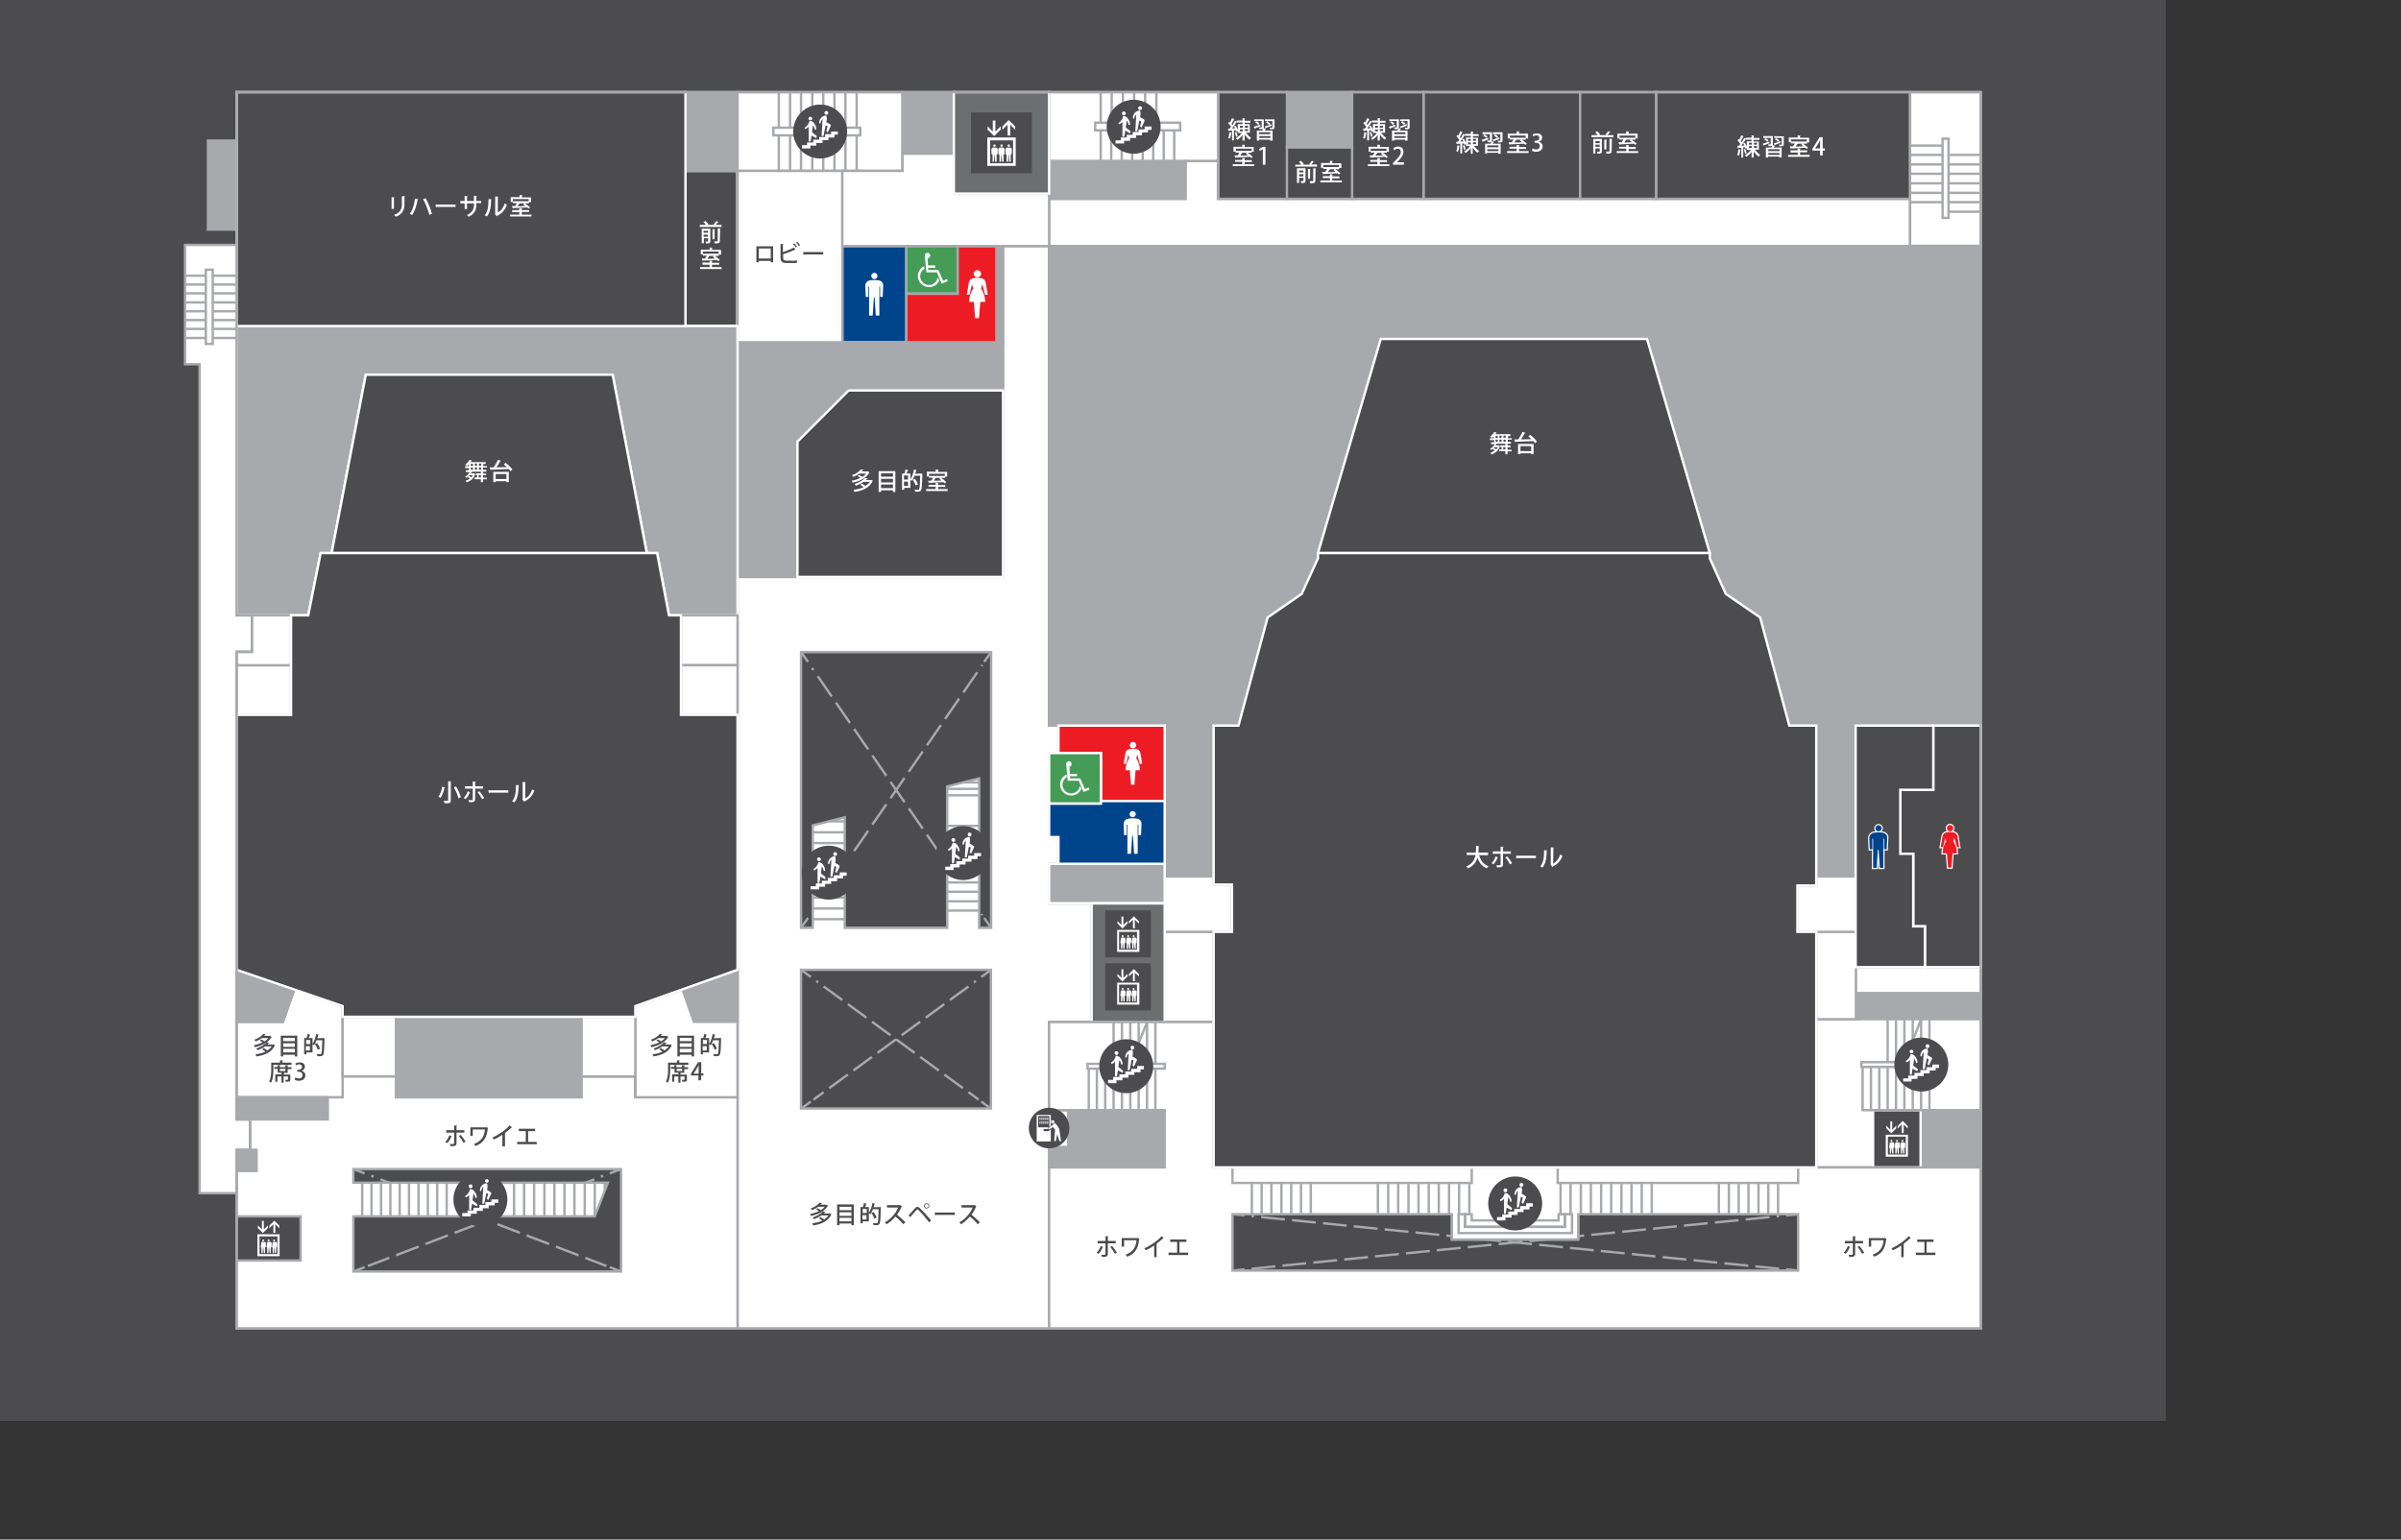 <?xml version="1.0" encoding="utf-8"?>
<!-- Generator: Adobe Illustrator 28.3.0, SVG Export Plug-In . SVG Version: 6.00 Build 0)  -->
<svg version="1.1" id="_レイヤー_1" xmlns="http://www.w3.org/2000/svg" xmlns:xlink="http://www.w3.org/1999/xlink" x="0px"
	 y="0px" viewBox="0 0 1005.6 645" style="enable-background:new 0 0 1005.6 645;" xml:space="preserve">
<rect x="0" y="0" width="1005.6" height="645" fill="#333333" stroke="none"/>
<style type="text/css">
	.st0{fill:#4C4C4E;}
	.st1{fill:none;stroke:#FFFFFF;stroke-miterlimit:10;}
	.st2{fill:none;stroke:#A7A9AC;stroke-miterlimit:10;}
	.st3{fill:none;stroke:#A7A9AC;stroke-miterlimit:10;stroke-dasharray:0,0,1.03,3.1;}
	.st4{fill:none;stroke:#A7A9AC;stroke-miterlimit:10;stroke-dasharray:0,0,0,0,10.34,3.1;}
	.st5{fill:#FFFFFF;}
	.st6{fill:none;stroke:#A7A9AC;stroke-miterlimit:10;stroke-dasharray:0,0,1,3;}
	.st7{fill:none;stroke:#A7A9AC;stroke-miterlimit:10;stroke-dasharray:0,0,0,0,10,3;}
	.st8{fill:none;stroke:#A7A9AC;stroke-miterlimit:10;stroke-dasharray:0,0,1.01,3.03;}
	.st9{fill:none;stroke:#A7A9AC;stroke-miterlimit:10;stroke-dasharray:0,0,0,0,10.1,3.03;}
	.st10{fill:#A7A9AC;}
	.st11{fill:#00448C;}
	.st12{fill:#459C57;}
	.st13{fill:#ED1C24;}
	.st14{fill:none;stroke:#A7A9AC;stroke-miterlimit:10;stroke-dasharray:0,0,0.96,2.89;}
	.st15{fill:none;stroke:#A7A9AC;stroke-miterlimit:10;stroke-dasharray:0,0,0,0,9.62,2.89;}
	.st16{fill:#6D6E70;}
	.st17{fill:none;}
	.st18{fill:none;stroke:#FFFFFF;}
</style>
<rect y="0" class="st0" width="907.1" height="595.3"/>
<rect x="287.1" y="71.6" class="st0" width="21.7" height="65"/>
<rect x="287.1" y="71.6" class="st1" width="21.7" height="65"/>
<line class="st2" x1="335.5" y1="388.7" x2="338.4" y2="384.6"/>
<line class="st3" x1="340.1" y1="382.1" x2="341.6" y2="379.9"/>
<line class="st4" x1="342.5" y1="378.7" x2="411.4" y2="278.6"/>
<line class="st2" x1="412.2" y1="277.3" x2="415.1" y2="273.2"/>
<line class="st2" x1="335.5" y1="273.2" x2="338.4" y2="277.3"/>
<line class="st3" x1="340.1" y1="279.9" x2="341.6" y2="282"/>
<line class="st4" x1="342.5" y1="283.3" x2="411.4" y2="383.4"/>
<line class="st2" x1="412.2" y1="384.6" x2="415.1" y2="388.7"/>
<path class="st5" d="M457.2,428.2v-49.8h-17.8v-16.5h4v-11.3h-4v-35.1h4V304h-4V103.1h-19.3v138.6H308.8v314.9h130.5v-76h8.1v-15.5
	h-8.1v-36.9L457.2,428.2L457.2,428.2z M415.1,464.5h-79.5v-58.1h79.5V464.5z M415.1,388.7h-5v-62.6l-13.4,3.4v59.2h-42.9v-46.4
	l-13.4,3.4v43h-4.8V273.2h79.5L415.1,388.7L415.1,388.7z"/>
<polygon class="st2" points="415.1,388.7 410.1,388.7 410.1,326.1 396.7,329.5 396.7,388.7 353.8,388.7 353.8,342.4 340.4,345.8 
	340.4,388.7 335.5,388.7 335.5,273.2 415.1,273.2 "/>
<rect x="335.5" y="406.3" class="st2" width="79.5" height="58.1"/>
<polygon class="st2" points="457.2,428.2 457.2,378.5 439.4,378.5 439.4,361.9 443.3,361.9 443.3,350.7 439.4,350.7 439.4,315.5 
	443.3,315.5 443.3,304 439.4,304 439.4,103.1 420.1,103.1 420.1,241.7 308.9,241.7 308.9,556.6 439.4,556.6 439.4,480.6 
	447.5,480.6 447.5,465.1 439.4,465.1 439.4,428.2 "/>
<line class="st2" x1="516.2" y1="508.7" x2="521.2" y2="509.2"/>
<line class="st6" x1="524.2" y1="509.5" x2="526.7" y2="509.7"/>
<line class="st7" x1="528.2" y1="509.9" x2="746.6" y2="531.7"/>
<line class="st2" x1="748.1" y1="531.8" x2="753.1" y2="532.3"/>
<line class="st2" x1="753.1" y1="508.7" x2="748.1" y2="509.2"/>
<line class="st6" x1="745.1" y1="509.5" x2="742.6" y2="509.7"/>
<line class="st7" x1="741.1" y1="509.9" x2="522.7" y2="531.7"/>
<line class="st2" x1="521.2" y1="531.8" x2="516.2" y2="532.3"/>
<line class="st2" x1="148" y1="489.8" x2="152.7" y2="491.6"/>
<line class="st8" x1="155.5" y1="492.6" x2="157.9" y2="493.6"/>
<line class="st9" x1="159.3" y1="494.1" x2="254" y2="530.4"/>
<line class="st2" x1="255.4" y1="530.9" x2="260.1" y2="532.7"/>
<line class="st2" x1="260.1" y1="489.8" x2="255.4" y2="491.6"/>
<line class="st8" x1="252.6" y1="492.6" x2="250.3" y2="493.6"/>
<line class="st9" x1="248.9" y1="494.1" x2="154.1" y2="530.4"/>
<line class="st2" x1="152.7" y1="530.9" x2="148" y2="532.7"/>
<path class="st5" d="M266.1,459.7V451h-22.6v8.7h-77.6V426h-22.3v33.7h-6.3v9.2h-32.5v12.8h2.7v8.7h-8.3v66.1h209.8v-96.9
	L266.1,459.7L266.1,459.7z M260.1,532.7H148v-23.1h101.1l5.5-14.2H148v-5.7h112.1V532.7z"/>
<polygon class="st2" points="260.1,532.7 148,532.7 148,509.6 249.1,509.6 254.6,495.5 148,495.5 148,489.8 260.1,489.8 "/>
<polygon class="st2" points="266.1,459.7 266.1,451 243.5,451 243.5,459.7 165.9,459.7 165.9,426 143.5,426 143.5,459.7 
	137.2,459.7 137.2,469 104.7,469 104.7,481.8 107.4,481.8 107.4,490.5 99.1,490.5 99.1,556.6 308.9,556.6 308.9,459.7 "/>
<polygon class="st10" points="334,185 355.4,163.6 420.1,163.6 420.1,143.4 308.9,143.4 308.9,241.7 334,241.7 "/>
<polygon class="st2" points="334,185 355.4,163.6 420.1,163.6 420.1,143.4 308.9,143.4 308.9,241.7 334,241.7 "/>
<polygon class="st0" points="334,185 334,241.7 420.1,241.7 420.1,163.6 355.4,163.6 "/>
<polygon class="st1" points="334,185 334,241.7 420.1,241.7 420.1,163.6 355.4,163.6 "/>
<rect x="439.4" y="38.6" class="st5" width="70.8" height="28.9"/>
<rect x="439.4" y="38.6" class="st2" width="70.8" height="28.9"/>
<polygon class="st5" points="105.5,273.1 105.5,257.8 99.1,257.8 99.1,102.6 77.5,102.6 77.5,152.6 83.6,152.6 83.6,499.9 
	99.1,499.9 99.1,481.8 104.7,481.8 104.7,469 99.1,469 99.1,273.1 "/>
<polygon class="st2" points="105.5,273.1 105.5,257.8 99.1,257.8 99.1,102.6 77.5,102.6 77.5,152.6 83.6,152.6 83.6,499.9 
	99.1,499.9 99.1,481.8 104.7,481.8 104.7,469 99.1,469 99.1,273.1 "/>
<rect x="777.2" y="405.2" class="st5" width="52.4" height="11"/>
<rect x="777.2" y="405.2" class="st2" width="52.4" height="11"/>
<polygon class="st5" points="510.1,83.3 510.1,67.5 496.5,67.5 496.5,83.3 439.4,83.3 439.4,103.1 800,103.1 800,83.3 "/>
<polygon class="st2" points="510.1,83.3 510.1,67.5 496.5,67.5 496.5,83.3 439.4,83.3 439.4,103.1 800,103.1 800,83.3 "/>
<path class="st2" d="M439.4,38.6v28.9C439.4,67.5,439.4,38.6,439.4,38.6z"/>
<rect x="439.4" y="67.5" class="st10" width="57.1" height="15.8"/>
<rect x="439.4" y="67.5" class="st2" width="57.1" height="15.8"/>
<rect x="458.7" y="51.4" class="st5" width="35.6" height="3.2"/>
<rect x="458.7" y="51.4" class="st2" width="35.6" height="3.2"/>
<line class="st2" x1="461" y1="38.6" x2="461" y2="51.4"/>
<line class="st2" x1="465.6" y1="38.6" x2="465.6" y2="51.4"/>
<line class="st2" x1="470.3" y1="38.6" x2="470.3" y2="51.4"/>
<line class="st2" x1="475" y1="38.6" x2="475" y2="51.4"/>
<line class="st2" x1="479.6" y1="38.6" x2="479.6" y2="51.4"/>
<line class="st2" x1="484.3" y1="38.6" x2="484.3" y2="51.4"/>
<line class="st2" x1="461" y1="54.7" x2="461" y2="67.5"/>
<line class="st2" x1="465.4" y1="54.7" x2="465.4" y2="67.5"/>
<line class="st2" x1="469.8" y1="54.7" x2="469.8" y2="67.5"/>
<line class="st2" x1="474.2" y1="54.7" x2="474.2" y2="67.5"/>
<line class="st2" x1="478.6" y1="54.7" x2="478.6" y2="67.5"/>
<line class="st2" x1="483" y1="54.7" x2="483" y2="67.5"/>
<line class="st2" x1="487.4" y1="54.7" x2="487.4" y2="67.5"/>
<line class="st2" x1="491.8" y1="54.7" x2="491.8" y2="67.5"/>
<rect x="566.2" y="38.6" class="st0" width="30" height="44.7"/>
<rect x="566.2" y="38.6" class="st2" width="30" height="44.7"/>
<rect x="510.3" y="38.6" class="st0" width="28.8" height="44.7"/>
<rect x="510.3" y="38.6" class="st2" width="28.8" height="44.7"/>
<rect x="693.6" y="38.6" class="st0" width="106.4" height="44.7"/>
<rect x="693.6" y="38.6" class="st2" width="106.4" height="44.7"/>
<rect x="596.3" y="38.6" class="st0" width="65.5" height="44.7"/>
<rect x="596.3" y="38.6" class="st2" width="65.5" height="44.7"/>
<rect x="661.8" y="38.6" class="st0" width="31.8" height="44.7"/>
<rect x="661.8" y="38.6" class="st2" width="31.8" height="44.7"/>
<rect x="539" y="61.7" class="st0" width="27.3" height="21.6"/>
<rect x="539" y="61.7" class="st2" width="27.3" height="21.6"/>
<rect x="539" y="38.6" class="st10" width="27.3" height="23.1"/>
<rect x="539" y="38.6" class="st2" width="27.3" height="23.1"/>
<rect x="308.9" y="38.6" class="st5" width="69.1" height="33"/>
<rect x="308.9" y="38.6" class="st2" width="69.1" height="33"/>
<rect x="378" y="38.6" class="st10" width="21.5" height="25.8"/>
<rect x="378" y="38.6" class="st2" width="21.5" height="25.8"/>
<rect x="323.9" y="53.5" class="st5" width="36.4" height="3.2"/>
<rect x="323.9" y="53.5" class="st2" width="36.4" height="3.2"/>
<line class="st2" x1="326.2" y1="38.6" x2="326.2" y2="53.5"/>
<line class="st2" x1="330.9" y1="38.6" x2="330.9" y2="53.5"/>
<line class="st2" x1="335.5" y1="38.6" x2="335.5" y2="53.5"/>
<line class="st2" x1="340.2" y1="38.6" x2="340.2" y2="53.5"/>
<line class="st2" x1="344.8" y1="38.6" x2="344.8" y2="53.5"/>
<line class="st2" x1="349.5" y1="38.6" x2="349.5" y2="53.5"/>
<line class="st2" x1="354.1" y1="38.6" x2="354.1" y2="53.5"/>
<line class="st2" x1="358.8" y1="38.6" x2="358.8" y2="53.5"/>
<line class="st2" x1="326.2" y1="56.7" x2="326.2" y2="71.6"/>
<line class="st2" x1="330.9" y1="56.7" x2="330.9" y2="71.6"/>
<line class="st2" x1="335.5" y1="56.7" x2="335.5" y2="71.6"/>
<line class="st2" x1="340.2" y1="56.7" x2="340.2" y2="71.6"/>
<line class="st2" x1="344.8" y1="56.7" x2="344.8" y2="71.6"/>
<line class="st2" x1="349.5" y1="56.7" x2="349.5" y2="71.6"/>
<line class="st2" x1="354.1" y1="56.7" x2="354.1" y2="71.6"/>
<line class="st2" x1="358.8" y1="56.7" x2="358.8" y2="71.6"/>
<rect x="352.8" y="103.1" class="st11" width="26.8" height="40.2"/>
<rect x="352.8" y="103.1" class="st2" width="26.8" height="40.2"/>
<rect x="379.6" y="103.1" class="st12" width="21.5" height="19.9"/>
<rect x="379.6" y="103.1" class="st2" width="21.5" height="19.9"/>
<polygon class="st13" points="401.1,103.1 401.1,123.1 379.6,123.1 379.6,143.4 417.4,143.4 417.4,103.1 "/>
<polygon class="st2" points="401.1,103.1 401.1,123.1 379.6,123.1 379.6,143.4 417.4,143.4 417.4,103.1 "/>
<rect x="417.4" y="103.1" class="st10" width="2.7" height="40.2"/>
<rect x="417.4" y="103.1" class="st2" width="2.7" height="40.2"/>
<polygon class="st5" points="335.4,71.6 308.9,71.6 308.9,143.4 352.8,143.4 352.8,71.6 "/>
<polygon class="st2" points="335.4,71.6 308.9,71.6 308.9,143.4 352.8,143.4 352.8,71.6 "/>
<rect x="287.1" y="38.6" class="st10" width="21.7" height="33"/>
<rect x="287.1" y="38.6" class="st2" width="21.7" height="33"/>
<polygon class="st5" points="399.5,81.2 399.5,64.4 378,64.4 378,71.6 352.8,71.6 352.8,103.1 439.4,103.1 439.4,81.2 "/>
<polygon class="st2" points="399.5,81.2 399.5,64.4 378,64.4 378,71.6 352.8,71.6 352.8,103.1 439.4,103.1 439.4,81.2 "/>
<rect x="760.7" y="427" class="st5" width="68.9" height="62.1"/>
<rect x="760.7" y="427" class="st2" width="68.9" height="62.1"/>
<polygon class="st10" points="439.4,103.1 439.4,231.7 552,231.7 578.3,142 689.8,142 716.1,231.7 829.6,231.7 829.6,103.1 "/>
<polygon class="st2" points="439.4,103.1 439.4,231.7 552,231.7 578.3,142 689.8,142 716.1,231.7 829.6,231.7 829.6,103.1 "/>
<polygon class="st10" points="545.2,248.8 552,233.9 552,231.7 439.4,231.7 439.4,304 518.7,304 530.9,258.7 "/>
<polygon class="st2" points="545.2,248.8 552,233.9 552,231.7 439.4,231.7 439.4,304 518.7,304 530.9,258.7 "/>
<polygon class="st10" points="716.1,233.9 722.8,248.8 737.2,258.7 749.4,304 829.6,304 829.6,231.7 716.1,231.7 "/>
<polygon class="st2" points="716.1,233.9 722.8,248.8 737.2,258.7 749.4,304 829.6,304 829.6,231.7 716.1,231.7 "/>
<rect x="777.2" y="416.1" class="st10" width="52.4" height="10.9"/>
<rect x="777.2" y="416.1" class="st2" width="52.4" height="10.9"/>
<rect x="804.4" y="465.1" class="st10" width="25.2" height="24"/>
<rect x="804.4" y="465.1" class="st2" width="25.2" height="24"/>
<polygon class="st2" points="661,519.3 661,508.7 658.4,508.7 658.4,516.6 610.9,516.6 610.9,508.7 608.1,508.7 608.1,519.3 "/>
<polygon class="st10" points="447.5,465.1 447.5,480.6 439.4,480.6 439.4,489.1 487.8,489.1 487.8,465.1 "/>
<polygon class="st2" points="447.5,465.1 447.5,480.6 439.4,480.6 439.4,489.1 487.8,489.1 487.8,465.1 "/>
<rect x="487.8" y="390.4" class="st5" width="20.5" height="37.8"/>
<rect x="487.8" y="390.4" class="st2" width="20.5" height="37.8"/>
<rect x="487.8" y="304" class="st10" width="20.5" height="63.2"/>
<rect x="487.8" y="304" class="st2" width="20.5" height="63.2"/>
<rect x="760.7" y="304" class="st10" width="16.6" height="63.2"/>
<rect x="760.7" y="304" class="st2" width="16.6" height="63.2"/>
<polygon class="st5" points="508.3,370.6 508.3,367.2 487.8,367.2 487.8,390.4 516,390.4 516,370.6 "/>
<polygon class="st2" points="508.3,370.6 508.3,367.2 487.8,367.2 487.8,390.4 516,390.4 516,370.6 "/>
<line class="st2" x1="340.4" y1="385.1" x2="353.8" y2="385.1"/>
<line class="st2" x1="346.8" y1="344.1" x2="353.8" y2="344.1"/>
<line class="st2" x1="340.4" y1="348.7" x2="353.8" y2="348.7"/>
<line class="st2" x1="340.4" y1="353.2" x2="353.8" y2="353.2"/>
<line class="st2" x1="340.4" y1="357.8" x2="353.8" y2="357.8"/>
<line class="st2" x1="340.4" y1="362.4" x2="353.8" y2="362.4"/>
<line class="st2" x1="340.4" y1="366.9" x2="353.8" y2="366.9"/>
<line class="st2" x1="340.4" y1="371.5" x2="353.8" y2="371.5"/>
<line class="st2" x1="340.4" y1="376" x2="353.8" y2="376"/>
<line class="st2" x1="340.4" y1="380.6" x2="353.8" y2="380.6"/>
<line class="st2" x1="396.7" y1="381.5" x2="410.1" y2="381.5"/>
<line class="st2" x1="396.7" y1="377.6" x2="410.1" y2="377.6"/>
<line class="st2" x1="396.7" y1="373.6" x2="410.1" y2="373.6"/>
<line class="st2" x1="396.7" y1="369.7" x2="410.1" y2="369.7"/>
<line class="st2" x1="396.7" y1="365.8" x2="410.1" y2="365.8"/>
<line class="st2" x1="396.7" y1="361.8" x2="410.1" y2="361.8"/>
<line class="st2" x1="396.7" y1="357.9" x2="410.1" y2="357.9"/>
<line class="st2" x1="396.7" y1="353.9" x2="410.1" y2="353.9"/>
<line class="st2" x1="396.7" y1="350" x2="410.1" y2="350"/>
<line class="st2" x1="396.7" y1="346" x2="410.1" y2="346"/>
<line class="st2" x1="396.7" y1="333.2" x2="410.1" y2="333.2"/>
<line class="st2" x1="396.7" y1="330.5" x2="410.1" y2="330.5"/>
<line class="st2" x1="403.4" y1="327.8" x2="410.1" y2="327.8"/>
<line class="st2" x1="335.5" y1="406.3" x2="339.6" y2="409.3"/>
<line class="st14" x1="341.9" y1="411" x2="343.8" y2="412.4"/>
<line class="st15" x1="345" y1="413.3" x2="409.9" y2="460.7"/>
<line class="st2" x1="411" y1="461.5" x2="415.1" y2="464.5"/>
<line class="st2" x1="415.1" y1="406.3" x2="411" y2="409.3"/>
<line class="st14" x1="408.7" y1="411" x2="406.8" y2="412.4"/>
<line class="st15" x1="405.6" y1="413.3" x2="340.7" y2="460.7"/>
<line class="st2" x1="339.6" y1="461.5" x2="335.5" y2="464.5"/>
<line class="st2" x1="253.3" y1="495.5" x2="253.3" y2="498.7"/>
<line class="st2" x1="249.1" y1="495.5" x2="249.1" y2="509.6"/>
<line class="st2" x1="244.9" y1="495.5" x2="244.9" y2="509.6"/>
<line class="st2" x1="240.6" y1="495.5" x2="240.6" y2="509.6"/>
<line class="st2" x1="236.4" y1="495.5" x2="236.4" y2="509.6"/>
<line class="st2" x1="232.2" y1="495.5" x2="232.2" y2="509.6"/>
<line class="st2" x1="228" y1="495.5" x2="228" y2="509.6"/>
<line class="st2" x1="223.7" y1="495.5" x2="223.7" y2="509.6"/>
<line class="st2" x1="219.5" y1="495.5" x2="219.5" y2="509.6"/>
<line class="st2" x1="215.3" y1="495.5" x2="215.3" y2="509.6"/>
<line class="st2" x1="187.1" y1="495.5" x2="187.1" y2="509.6"/>
<line class="st2" x1="151.7" y1="495.5" x2="151.7" y2="509.6"/>
<line class="st2" x1="155.6" y1="495.5" x2="155.6" y2="509.6"/>
<line class="st2" x1="159.6" y1="495.5" x2="159.6" y2="509.6"/>
<line class="st2" x1="163.5" y1="495.5" x2="163.5" y2="509.6"/>
<line class="st2" x1="167.4" y1="495.5" x2="167.4" y2="509.6"/>
<line class="st2" x1="171.3" y1="495.5" x2="171.3" y2="509.6"/>
<line class="st2" x1="175.3" y1="495.5" x2="175.3" y2="509.6"/>
<line class="st2" x1="179.2" y1="495.5" x2="179.2" y2="509.6"/>
<line class="st2" x1="183.1" y1="495.5" x2="183.1" y2="509.6"/>
<rect x="99.1" y="509.6" class="st0" width="26.8" height="18.5"/>
<rect x="99.1" y="509.6" class="st2" width="26.8" height="18.5"/>
<polygon class="st10" points="99.1,136.6 99.1,257.8 129.1,257.8 134.3,231.7 138.9,231.7 153.2,157 256.6,157 270.9,231.7 
	275.2,231.7 280.2,257.8 308.9,257.8 308.9,136.6 "/>
<polygon class="st1" points="99.1,136.6 99.1,257.8 129.1,257.8 134.3,231.7 138.9,231.7 153.2,157 256.6,157 270.9,231.7 
	275.2,231.7 280.2,257.8 308.9,257.8 308.9,136.6 "/>
<polygon class="st5" points="266.1,421.5 266.1,459.7 308.9,459.7 308.9,406.3 "/>
<polygon class="st2" points="266.1,421.5 266.1,459.7 308.9,459.7 308.9,406.3 "/>
<polygon class="st5" points="123.3,414.4 118.5,428.1 99.1,428.1 99.1,459.7 143.5,459.7 143.5,421.5 "/>
<polygon class="st2" points="123.3,414.4 118.5,428.1 99.1,428.1 99.1,459.7 143.5,459.7 143.5,421.5 "/>
<path class="st5" d="M123.3,414.4l-24.2-8.1L123.3,414.4z"/>
<path class="st2" d="M123.3,414.4l-24.2-8.1L123.3,414.4z"/>
<polygon class="st10" points="285.8,414.4 308.9,406.3 308.9,428.1 290.6,428.1 "/>
<polygon class="st2" points="285.8,414.4 308.9,406.3 308.9,428.1 290.6,428.1 "/>
<polygon class="st10" points="123.3,414.4 99.1,406.3 99.1,428.1 118.5,428.1 "/>
<polygon class="st2" points="123.3,414.4 99.1,406.3 99.1,428.1 118.5,428.1 "/>
<polygon class="st5" points="266.1,459.7 266.1,426 243.5,426 243.5,451 266.1,451 "/>
<polygon class="st2" points="266.1,459.7 266.1,426 243.5,426 243.5,451 266.1,451 "/>
<polygon class="st5" points="165.9,459.7 165.9,426 143.5,426 143.5,451 165.9,451 "/>
<polygon class="st2" points="165.9,459.7 165.9,426 143.5,426 143.5,451 165.9,451 "/>
<rect x="165.9" y="426" class="st10" width="77.6" height="33.7"/>
<rect x="165.9" y="426" class="st2" width="77.6" height="33.7"/>
<rect x="99.1" y="459.7" class="st10" width="38.1" height="9.2"/>
<rect x="99.1" y="459.7" class="st2" width="38.1" height="9.2"/>
<rect x="99.1" y="481.8" class="st10" width="8.3" height="8.7"/>
<rect x="99.1" y="481.8" class="st2" width="8.3" height="8.7"/>
<rect x="86.2" y="113" class="st2" width="2.9" height="31.1"/>
<line class="st2" x1="77.5" y1="115.5" x2="86.2" y2="115.5"/>
<line class="st2" x1="77.5" y1="141.6" x2="86.2" y2="141.6"/>
<line class="st2" x1="77.5" y1="137.8" x2="86.2" y2="137.8"/>
<line class="st2" x1="77.5" y1="134.1" x2="86.2" y2="134.1"/>
<line class="st2" x1="77.5" y1="130.4" x2="86.2" y2="130.4"/>
<line class="st2" x1="77.5" y1="126.7" x2="86.2" y2="126.7"/>
<line class="st2" x1="77.5" y1="122.9" x2="86.2" y2="122.9"/>
<line class="st2" x1="77.5" y1="119.2" x2="86.2" y2="119.2"/>
<line class="st2" x1="89.2" y1="115.5" x2="99.1" y2="115.5"/>
<line class="st2" x1="89.2" y1="141.6" x2="99.1" y2="141.6"/>
<line class="st2" x1="89.2" y1="137.8" x2="99.1" y2="137.8"/>
<line class="st2" x1="89.2" y1="134.1" x2="99.1" y2="134.1"/>
<line class="st2" x1="89.2" y1="130.4" x2="99.1" y2="130.4"/>
<line class="st2" x1="89.2" y1="126.7" x2="99.1" y2="126.7"/>
<line class="st2" x1="89.2" y1="122.9" x2="99.1" y2="122.9"/>
<line class="st2" x1="89.2" y1="119.2" x2="99.1" y2="119.2"/>
<rect x="87.1" y="58.9" class="st10" width="12" height="37.3"/>
<rect x="87.1" y="58.9" class="st2" width="12" height="37.3"/>
<rect x="285.2" y="257.8" class="st5" width="23.7" height="20.9"/>
<rect x="285.2" y="257.8" class="st2" width="23.7" height="20.9"/>
<rect x="285.2" y="278.7" class="st5" width="23.7" height="20.9"/>
<rect x="285.2" y="278.7" class="st2" width="23.7" height="20.9"/>
<rect x="99.1" y="278.7" class="st5" width="22.8" height="20.9"/>
<rect x="99.1" y="278.7" class="st2" width="22.8" height="20.9"/>
<polygon class="st5" points="105.5,257.8 105.5,273.1 99.1,273.1 99.1,278.7 121.9,278.7 121.9,257.8 "/>
<polygon class="st2" points="105.5,257.8 105.5,273.1 99.1,273.1 99.1,278.7 121.9,278.7 121.9,257.8 "/>
<rect x="800" y="38.6" class="st5" width="29.6" height="64.4"/>
<rect x="800" y="38.6" class="st2" width="29.6" height="64.4"/>
<rect x="813.6" y="58.1" class="st5" width="2.5" height="33.2"/>
<rect x="813.6" y="58.1" class="st2" width="2.5" height="33.2"/>
<line class="st2" x1="816.1" y1="88.7" x2="829.6" y2="88.7"/>
<line class="st2" x1="816.1" y1="64.9" x2="829.6" y2="64.9"/>
<line class="st2" x1="816.1" y1="68.9" x2="829.6" y2="68.9"/>
<line class="st2" x1="816.1" y1="72.8" x2="829.6" y2="72.8"/>
<line class="st2" x1="816.1" y1="76.8" x2="829.6" y2="76.8"/>
<line class="st2" x1="816.1" y1="80.8" x2="829.6" y2="80.8"/>
<line class="st2" x1="816.1" y1="84.7" x2="829.6" y2="84.7"/>
<line class="st2" x1="800" y1="84.7" x2="813.6" y2="84.7"/>
<line class="st2" x1="800" y1="61" x2="813.6" y2="61"/>
<line class="st2" x1="800" y1="64.9" x2="813.6" y2="64.9"/>
<line class="st2" x1="800" y1="68.9" x2="813.6" y2="68.9"/>
<line class="st2" x1="800" y1="72.8" x2="813.6" y2="72.8"/>
<line class="st2" x1="800" y1="76.8" x2="813.6" y2="76.8"/>
<line class="st2" x1="800" y1="80.8" x2="813.6" y2="80.8"/>
<polygon class="st0" points="276.2,38.6 99.1,38.6 99.1,136.6 287.1,136.6 287.1,38.6 "/>
<polygon class="st1" points="276.2,38.6 99.1,38.6 99.1,136.6 287.1,136.6 287.1,38.6 "/>
<polygon class="st0" points="689.8,142 578.3,142 552,231.7 716.1,231.7 "/>
<polygon class="st1" points="689.8,142 578.3,142 552,231.7 716.1,231.7 "/>
<polygon class="st0" points="256.6,157 153.2,157 138.9,231.7 270.9,231.7 "/>
<polygon class="st1" points="256.6,157 153.2,157 138.9,231.7 270.9,231.7 "/>
<polygon class="st0" points="285.2,299.5 285.2,257.8 280.2,257.8 275.2,231.7 134.3,231.7 129.1,257.8 121.9,257.8 121.9,299.5 
	99.1,299.5 99.1,406.3 143.5,421.5 143.5,426 266.1,426 266.1,421.5 308.9,406.3 308.9,299.5 "/>
<polygon class="st1" points="285.2,299.5 285.2,257.8 280.2,257.8 275.2,231.7 134.3,231.7 129.1,257.8 121.9,257.8 121.9,299.5 
	99.1,299.5 99.1,406.3 143.5,421.5 143.5,426 266.1,426 266.1,421.5 308.9,406.3 308.9,299.5 "/>
<rect x="439.4" y="361.9" class="st10" width="48.4" height="16.5"/>
<rect x="439.4" y="361.9" class="st1" width="48.4" height="16.5"/>
<rect x="457.2" y="378.5" class="st16" width="30.6" height="49.8"/>
<rect x="457.2" y="378.5" class="st1" width="30.6" height="49.8"/>
<rect x="399.5" y="38.6" class="st16" width="39.9" height="42.5"/>
<rect x="399.5" y="38.6" class="st1" width="39.9" height="42.5"/>
<polygon class="st0" points="829.6,304 809.7,304 809.7,330.9 795.9,330.9 795.9,357.7 801.3,357.7 801.3,388.1 806.2,388.1 
	806.2,405.2 829.6,405.2 "/>
<polygon class="st1" points="829.6,304 809.7,304 809.7,330.9 795.9,330.9 795.9,357.7 801.3,357.7 801.3,388.1 806.2,388.1 
	806.2,405.2 829.6,405.2 "/>
<rect x="784.5" y="465.1" class="st0" width="19.9" height="24"/>
<rect x="784.5" y="465.1" class="st1" width="19.9" height="24"/>
<polygon class="st13" points="443.3,304 443.3,315.5 461.1,315.5 461.1,335.6 487.8,335.6 487.8,304 "/>
<polygon class="st1" points="443.3,304 443.3,315.5 461.1,315.5 461.1,335.6 487.8,335.6 487.8,304 "/>
<polygon class="st12" points="443.3,315.5 439.4,315.5 439.4,336.7 461.1,336.7 461.1,315.5 "/>
<polygon class="st1" points="443.3,315.5 439.4,315.5 439.4,336.7 461.1,336.7 461.1,315.5 "/>
<polygon class="st11" points="461.1,335.6 461.1,336.7 439.4,336.7 439.4,350.7 443.3,350.7 443.3,361.9 487.8,361.9 487.8,335.6 
	"/>
<polygon class="st1" points="461.1,335.6 461.1,336.7 439.4,336.7 439.4,350.7 443.3,350.7 443.3,361.9 487.8,361.9 487.8,335.6 "/>
<path class="st5" d="M508.3,489.1v-60.9h-68.9v36.9h48.4v24h-48.4v67.5h390.2v-67.5L508.3,489.1L508.3,489.1z M753.1,532.3H516.2
	v-23.6h91.9v10.6H661v-10.6h92.1V532.3z"/>
<polygon class="st2" points="753.1,532.3 516.2,532.3 516.2,508.7 608.1,508.7 608.1,519.3 661,519.3 661,508.7 753.1,508.7 "/>
<polygon class="st2" points="508.3,489.1 508.3,428.2 439.4,428.2 439.4,465.1 487.8,465.1 487.8,489.1 439.4,489.1 439.4,556.6 
	829.6,556.6 829.6,489.1 "/>
<rect x="779.6" y="427" class="st5" width="50" height="38.1"/>
<polyline class="st2" points="779.6,427 829.6,427 829.6,465.1 779.6,465.1 "/>
<rect x="516.2" y="489.1" class="st5" width="100.2" height="6.5"/>
<rect x="516.2" y="489.1" class="st2" width="100.2" height="6.5"/>
<rect x="652.4" y="489.1" class="st5" width="100.7" height="6.5"/>
<rect x="652.4" y="489.1" class="st2" width="100.7" height="6.5"/>
<line class="st2" x1="524.3" y1="495.6" x2="524.3" y2="508.7"/>
<line class="st2" x1="549" y1="495.6" x2="549" y2="508.7"/>
<line class="st2" x1="544.9" y1="495.6" x2="544.9" y2="508.7"/>
<line class="st2" x1="540.8" y1="495.6" x2="540.8" y2="508.7"/>
<line class="st2" x1="536.7" y1="495.6" x2="536.7" y2="508.7"/>
<line class="st2" x1="532.5" y1="495.6" x2="532.5" y2="508.7"/>
<line class="st2" x1="528.4" y1="495.6" x2="528.4" y2="508.7"/>
<line class="st2" x1="577.1" y1="495.6" x2="577.1" y2="508.7"/>
<line class="st2" x1="615.4" y1="495.6" x2="615.4" y2="508.7"/>
<line class="st2" x1="611.1" y1="495.6" x2="611.1" y2="508.7"/>
<line class="st2" x1="606.9" y1="495.6" x2="606.9" y2="508.7"/>
<line class="st2" x1="602.6" y1="495.6" x2="602.6" y2="508.7"/>
<line class="st2" x1="598.4" y1="495.6" x2="598.4" y2="508.7"/>
<line class="st2" x1="594.1" y1="495.6" x2="594.1" y2="508.7"/>
<line class="st2" x1="589.9" y1="495.6" x2="589.9" y2="508.7"/>
<line class="st2" x1="585.6" y1="495.6" x2="585.6" y2="508.7"/>
<line class="st2" x1="581.4" y1="495.6" x2="581.4" y2="508.7"/>
<line class="st2" x1="744.7" y1="495.6" x2="744.7" y2="508.7"/>
<line class="st2" x1="719.9" y1="495.6" x2="719.9" y2="508.7"/>
<line class="st2" x1="724.1" y1="495.6" x2="724.1" y2="508.7"/>
<line class="st2" x1="728.2" y1="495.6" x2="728.2" y2="508.7"/>
<line class="st2" x1="732.3" y1="495.6" x2="732.3" y2="508.7"/>
<line class="st2" x1="736.5" y1="495.6" x2="736.5" y2="508.7"/>
<line class="st2" x1="740.6" y1="495.6" x2="740.6" y2="508.7"/>
<line class="st2" x1="691.8" y1="495.6" x2="691.8" y2="508.7"/>
<line class="st2" x1="653.6" y1="495.6" x2="653.6" y2="508.7"/>
<line class="st2" x1="657.8" y1="495.6" x2="657.8" y2="508.7"/>
<line class="st2" x1="662.1" y1="495.6" x2="662.1" y2="508.7"/>
<line class="st2" x1="666.3" y1="495.6" x2="666.3" y2="508.7"/>
<line class="st2" x1="670.6" y1="495.6" x2="670.6" y2="508.7"/>
<line class="st2" x1="674.8" y1="495.6" x2="674.8" y2="508.7"/>
<line class="st2" x1="679.1" y1="495.6" x2="679.1" y2="508.7"/>
<line class="st2" x1="683.3" y1="495.6" x2="683.3" y2="508.7"/>
<line class="st2" x1="687.6" y1="495.6" x2="687.6" y2="508.7"/>
<polygon class="st2" points="658.4,516.6 658.4,508.7 655.4,508.7 655.4,514 613.6,514 613.6,508.7 610.9,508.7 610.9,516.6 "/>
<polygon class="st2" points="655.4,514 655.4,508.7 652.8,508.7 652.8,511.3 616.4,511.3 616.4,508.7 613.6,508.7 613.6,514 "/>
<rect x="779.6" y="445" class="st5" width="32.3" height="2"/>
<rect x="779.6" y="445" class="st2" width="32.3" height="2"/>
<line class="st2" x1="780.1" y1="447.1" x2="780.1" y2="465.1"/>
<line class="st2" x1="783.6" y1="447.1" x2="783.6" y2="465.1"/>
<line class="st2" x1="787.1" y1="447.1" x2="787.1" y2="465.1"/>
<line class="st2" x1="790.6" y1="447.1" x2="790.6" y2="465.1"/>
<line class="st2" x1="794.1" y1="447.1" x2="794.1" y2="465.1"/>
<line class="st2" x1="797.6" y1="447.1" x2="797.6" y2="465.1"/>
<line class="st2" x1="801.1" y1="447.1" x2="801.1" y2="465.1"/>
<line class="st2" x1="804.6" y1="447.1" x2="804.6" y2="465.1"/>
<line class="st2" x1="808.1" y1="447.1" x2="808.1" y2="465.1"/>
<line class="st2" x1="790.6" y1="427" x2="790.6" y2="445"/>
<line class="st2" x1="794.1" y1="427" x2="794.1" y2="445"/>
<line class="st2" x1="797.6" y1="427" x2="797.6" y2="445"/>
<line class="st2" x1="801.1" y1="427" x2="801.1" y2="445"/>
<line class="st2" x1="804.6" y1="427" x2="804.6" y2="445"/>
<line class="st2" x1="808.1" y1="427" x2="808.1" y2="445"/>
<line class="st17" x1="797.6" y1="445" x2="804.6" y2="427"/>
<line class="st2" x1="797.6" y1="445" x2="804.6" y2="427"/>
<rect x="455.5" y="445.7" class="st5" width="32.3" height="2"/>
<rect x="455.5" y="445.7" class="st2" width="32.3" height="2"/>
<line class="st2" x1="456" y1="447.7" x2="456" y2="465.1"/>
<line class="st2" x1="459.4" y1="447.7" x2="459.4" y2="465.1"/>
<line class="st2" x1="462.9" y1="447.7" x2="462.9" y2="465.1"/>
<line class="st2" x1="466.4" y1="447.7" x2="466.4" y2="465.1"/>
<line class="st2" x1="469.9" y1="447.7" x2="469.9" y2="465.1"/>
<line class="st2" x1="473.4" y1="447.7" x2="473.4" y2="465.1"/>
<line class="st2" x1="476.9" y1="447.7" x2="476.9" y2="465.1"/>
<line class="st2" x1="480.4" y1="447.7" x2="480.4" y2="465.1"/>
<line class="st2" x1="483.9" y1="447.7" x2="483.9" y2="465.1"/>
<line class="st2" x1="466.4" y1="428.3" x2="466.4" y2="445.7"/>
<line class="st2" x1="469.9" y1="428.3" x2="469.9" y2="445.7"/>
<line class="st2" x1="473.4" y1="428.3" x2="473.4" y2="445.7"/>
<line class="st2" x1="476.9" y1="428.3" x2="476.9" y2="445.7"/>
<line class="st2" x1="480.4" y1="428.3" x2="480.4" y2="445.7"/>
<line class="st2" x1="483.9" y1="428.3" x2="483.9" y2="445.7"/>
<line class="st17" x1="473.4" y1="445.7" x2="480.4" y2="428.3"/>
<line class="st2" x1="473.4" y1="445.7" x2="480.4" y2="428.3"/>
<rect x="760.7" y="390.4" class="st5" width="16.6" height="36.6"/>
<rect x="760.7" y="390.4" class="st2" width="16.6" height="36.6"/>
<polygon class="st5" points="760.7,367.2 760.7,371 752.8,371 752.8,390.4 777.2,390.4 777.2,367.2 "/>
<polygon class="st2" points="760.7,367.2 760.7,371 752.8,371 752.8,390.4 777.2,390.4 777.2,367.2 "/>
<polygon class="st0" points="737.2,258.7 722.8,248.8 716.1,233.9 716.1,231.7 552,231.7 552,233.9 545.2,248.8 530.9,258.7 
	518.7,304 508.3,304 508.3,370.6 516,370.6 516,390.4 508.3,390.4 508.3,489.1 760.7,489.1 760.7,390.4 752.8,390.4 752.8,371 
	760.7,371 760.7,304 749.4,304 "/>
<polygon class="st1" points="737.2,258.7 722.8,248.8 716.1,233.9 716.1,231.7 552,231.7 552,233.9 545.2,248.8 530.9,258.7 
	518.7,304 508.3,304 508.3,370.6 516,370.6 516,390.4 508.3,390.4 508.3,489.1 760.7,489.1 760.7,390.4 752.8,390.4 752.8,371 
	760.7,371 760.7,304 749.4,304 "/>
<polygon class="st0" points="801.3,388.1 801.3,357.7 795.9,357.7 795.9,330.9 809.7,330.9 809.7,304 777.2,304 777.2,405.2 
	806.2,405.2 806.2,388.1 "/>
<polygon class="st1" points="801.3,388.1 801.3,357.7 795.9,357.7 795.9,330.9 809.7,330.9 809.7,304 777.2,304 777.2,405.2 
	806.2,405.2 806.2,388.1 "/>
<polygon class="st2" points="829.6,38.6 99.1,38.6 99.1,257.8 105.5,257.8 105.5,273.1 99.1,273.1 99.1,469 104.7,469 104.7,481.8 
	99.1,481.8 99.1,556.6 829.6,556.6 "/>
<g>
	<path class="st0" d="M189.1,476c-0.4,1.2-1.1,2.2-1.8,2.9l-0.8-0.5c0.7-0.7,1.3-1.6,1.7-2.8L189.1,476z M191.2,474.5v4.4
		c0,1.3-1,1.3-2.5,1.3c-0.1-0.3-0.2-0.6-0.3-0.9c0.3,0,0.7,0,1,0c0.6,0,0.8,0,0.8-0.4v-4.4h-3.3v-1h3.3v-2l1.3,0.1
		c0,0.1-0.1,0.2-0.3,0.2v1.7h3.3v1H191.2L191.2,474.5z M193,475.5c0.7,0.8,1.5,2,2,2.8l-0.9,0.5c-0.4-0.9-1.3-2.2-1.9-2.9L193,475.5
		L193,475.5z"/>
	<path class="st0" d="M204.5,472.6c0,0.1-0.1,0.1-0.2,0.1c-0.4,3.8-1.6,6-5.1,7.4c-0.2-0.2-0.5-0.6-0.7-0.8c3.2-1.3,4.3-3.1,4.6-6.1
		H198v2.7h-1v-3.6h6.5l0.1-0.1L204.5,472.6L204.5,472.6z"/>
</g>
<path class="st0" d="M214.5,472.3c-0.1,0-0.1,0.1-0.2,0.1c0,0-0.1,0-0.1,0c-0.8,0.8-1.8,1.6-2.8,2.3c0.1,0,0.2,0.1,0.3,0.1
	c0,0.1-0.1,0.1-0.2,0.2v5.3h-1.1v-4.9c-1,0.7-2.3,1.5-3.6,2c-0.1-0.2-0.4-0.6-0.6-0.8c2.7-1.2,5.7-3.3,7.2-5.1L214.5,472.3
	L214.5,472.3z"/>
<path class="st0" d="M217.3,472.9h6.8v1h-2.9v4.5h3.6v1h-8.2v-1h3.6v-4.5h-2.9L217.3,472.9L217.3,472.9z"/>
<g>
	<path class="st0" d="M346.1,504.7l0.7,0.4c0,0-0.1,0.1-0.1,0.1c-1.3,2.3-4.2,3.7-7,4.2c-0.1-0.2-0.3-0.6-0.4-0.8
		c1.2-0.2,2.5-0.6,3.7-1.2c-0.4-0.3-0.8-0.5-1.2-0.7l0.6-0.5c0.5,0.2,1,0.5,1.4,0.8c0.6-0.4,1.2-0.9,1.6-1.4h-2.7
		c-0.7,0.5-1.6,1-2.6,1.4c-0.1-0.2-0.4-0.5-0.6-0.7c1.8-0.6,3-1.5,3.7-2.4l1.2,0.2c0,0.1-0.1,0.1-0.3,0.1c-0.1,0.1-0.3,0.3-0.5,0.5
		h2.4L346.1,504.7L346.1,504.7z M347.4,508.4l0.2,0c0.6,0.3,0.6,0.3,0.7,0.3c0,0-0.1,0.1-0.1,0.1c-1.3,2.9-4.3,4.1-7.6,4.6
		c-0.1-0.3-0.3-0.7-0.4-0.9c1.5-0.2,3-0.5,4.2-1.1c-0.4-0.3-0.9-0.7-1.4-1l0.7-0.5c0.5,0.3,1.1,0.7,1.5,1c0.7-0.5,1.3-1,1.8-1.7H344
		c-0.8,0.6-1.9,1.1-3.1,1.6c-0.1-0.2-0.4-0.6-0.6-0.7c2.1-0.7,3.6-1.7,4.4-2.6l1.2,0.2c0,0.1-0.1,0.1-0.3,0.1
		c-0.2,0.2-0.4,0.4-0.6,0.6L347.4,508.4L347.4,508.4z"/>
	<path class="st0" d="M350.7,504.6h6.9v8.7h-1v-0.7h-5v0.7h-1V504.6z M356.6,505.6h-5v1.4h5V505.6z M356.6,507.9h-5v1.5h5V507.9z
		 M351.6,511.7h5v-1.5h-5V511.7z"/>
</g>
<path class="st0" d="M368.4,505.7l0.5,0c0,0.1,0,0.2,0,0.3c-0.1,4.7-0.2,6.3-0.6,6.8c-0.3,0.4-0.6,0.5-1.5,0.5c-0.3,0-0.6,0-0.9,0
	c0-0.3-0.1-0.7-0.3-0.9c0.6,0,1.2,0.1,1.5,0.1c0.2,0,0.3,0,0.4-0.2c0.3-0.3,0.4-1.8,0.5-5.7h-2.4c-0.3,0.9-0.7,1.6-1.1,2.2
	c-0.1-0.2-0.4-0.4-0.6-0.6v3.5h-2.6v0.8h-0.9v-6.8h1c0.2-0.5,0.4-1.2,0.4-1.7l1.2,0.3c0,0.1-0.1,0.1-0.2,0.1
	c-0.1,0.4-0.3,0.9-0.5,1.3h1.6v2.4c0.7-0.9,1.2-2.5,1.5-4.1l1.1,0.3c0,0.1-0.1,0.1-0.2,0.1c-0.1,0.5-0.2,0.9-0.4,1.4L368.4,505.7
	L368.4,505.7z M363,506.5h-1.7v1.7h1.7V506.5z M361.2,510.9h1.7v-1.8h-1.7V510.9z M365.9,507.8c0.5,0.7,1.1,1.7,1.2,2.4l-0.9,0.4
	c-0.2-0.7-0.7-1.7-1.2-2.4L365.9,507.8z"/>
<path class="st0" d="M377.8,505.4c0,0.1-0.1,0.1-0.2,0.1c-0.5,1.3-1.1,2.3-1.9,3.4c1,0.8,2.6,2.2,3.5,3.2l-0.9,0.8
	c-0.8-1-2.3-2.5-3.3-3.2c-0.9,1.1-2.3,2.4-3.7,3.2c-0.2-0.2-0.5-0.6-0.7-0.8c2.6-1.4,4.7-4,5.6-6.2h-4.7v-1h5.2l0.2-0.1L377.8,505.4
	L377.8,505.4z"/>
<path class="st0" d="M380.5,509.2c0.8-0.8,2.2-2.4,2.8-3.1c0.3-0.3,0.6-0.5,0.9-0.5s0.6,0.2,1,0.5c1.2,1.1,3.3,3.4,4.8,5.2l-0.9,0.8
	c-1.3-1.8-3.4-4.2-4.4-5.1c-0.2-0.2-0.3-0.3-0.5-0.3c-0.1,0-0.2,0.1-0.4,0.3c-0.4,0.4-1.7,2-2.4,2.7c0,0.1,0,0.2-0.1,0.3
	L380.5,509.2L380.5,509.2z M388.1,504.1c0.6,0,1.1,0.5,1.1,1.1s-0.5,1.1-1.1,1.1s-1.1-0.5-1.1-1.1
	C387,504.6,387.5,504.1,388.1,504.1z M388.9,505.2c0-0.4-0.3-0.8-0.8-0.8s-0.7,0.3-0.7,0.8s0.3,0.8,0.7,0.8
	C388.5,506,388.9,505.6,388.9,505.2z"/>
<path class="st0" d="M391.5,508h8.4v1h-8c-0.1,0.1-0.2,0.2-0.3,0.2L391.5,508z"/>
<path class="st0" d="M409,505.4c0,0.1-0.1,0.1-0.2,0.1c-0.5,1.3-1.1,2.3-1.9,3.4c1,0.8,2.6,2.2,3.5,3.2l-0.9,0.8
	c-0.8-1-2.3-2.5-3.3-3.2c-0.9,1.1-2.3,2.4-3.7,3.2c-0.2-0.2-0.5-0.6-0.7-0.8c2.6-1.4,4.7-4,5.6-6.2h-4.7v-1h5.2l0.2-0.1L409,505.4
	L409,505.4z"/>
<path class="st0" d="M803,519.3h6.8v1h-2.9v4.5h3.7v1h-8.2v-1h3.6v-4.5H803L803,519.3L803,519.3z"/>
<path class="st0" d="M800.3,518.7c0,0-0.1,0.1-0.2,0.1c0,0-0.1,0-0.1,0c-0.8,0.8-1.8,1.6-2.8,2.3c0.1,0,0.2,0.1,0.3,0.1
	c0,0.1-0.1,0.2-0.2,0.2v5.3h-1v-4.9c-1,0.7-2.3,1.5-3.5,2c-0.1-0.2-0.4-0.6-0.6-0.8c2.7-1.2,5.7-3.3,7.2-5.1L800.3,518.7
	L800.3,518.7z"/>
<path class="st0" d="M790.2,519.1c0,0.1-0.1,0.1-0.2,0.1c-0.4,3.8-1.7,6-5,7.3c-0.2-0.2-0.5-0.6-0.7-0.8c3.2-1.3,4.3-3.1,4.6-6.1
	h-5.2v2.7h-1v-3.6h6.5l0.1-0.1L790.2,519.1L790.2,519.1z"/>
<path class="st0" d="M774.8,522.4c-0.5,1.2-1.1,2.2-1.8,2.9l-0.8-0.5c0.7-0.7,1.3-1.6,1.7-2.8L774.8,522.4z M777,520.9v4.4
	c0,1.3-1,1.3-2.5,1.3c0-0.3-0.2-0.7-0.3-0.9c0.3,0,0.7,0,1,0c0.6,0,0.8,0,0.8-0.4v-4.4h-3.3v-1h3.3v-2l1.3,0.1
	c0,0.1-0.1,0.2-0.3,0.2v1.7h3.3v1L777,520.9L777,520.9z M778.8,522c0.7,0.8,1.5,2,2,2.8l-0.9,0.5c-0.4-0.9-1.3-2.2-1.9-2.9
	L778.8,522L778.8,522z"/>
<path class="st0" d="M490.1,519.3h6.8v1H494v4.5h3.6v1h-8.2v-1h3.6v-4.5h-2.9V519.3z"/>
<path class="st0" d="M487.4,518.7c0,0-0.1,0.1-0.2,0.1c0,0-0.1,0-0.1,0c-0.8,0.8-1.8,1.6-2.8,2.3c0.1,0,0.2,0.1,0.3,0.1
	c0,0.1-0.1,0.2-0.2,0.2v5.3h-1v-4.9c-1,0.7-2.3,1.5-3.5,2c-0.1-0.2-0.4-0.6-0.6-0.8c2.7-1.2,5.7-3.3,7.2-5.1L487.4,518.7
	L487.4,518.7z"/>
<path class="st0" d="M477.3,519.1c0,0.1-0.1,0.1-0.2,0.1c-0.4,3.8-1.6,6-5,7.3c-0.2-0.2-0.5-0.6-0.7-0.8c3.2-1.3,4.3-3.1,4.6-6.1
	h-5.2v2.7h-1v-3.6h6.5l0.1-0.1L477.3,519.1z"/>
<path class="st0" d="M461.9,522.4c-0.5,1.2-1.1,2.2-1.8,2.9l-0.8-0.5c0.7-0.7,1.3-1.6,1.7-2.8L461.9,522.4z M464,520.9v4.4
	c0,1.3-1,1.3-2.5,1.3c0-0.3-0.2-0.7-0.3-0.9c0.3,0,0.7,0,1,0c0.6,0,0.8,0,0.8-0.4v-4.4h-3.3v-1h3.3v-2l1.3,0.1
	c0,0.1-0.1,0.2-0.3,0.2v1.7h3.3v1L464,520.9L464,520.9z M465.8,522c0.7,0.8,1.5,2,2,2.8l-0.9,0.5c-0.4-0.9-1.3-2.2-1.9-2.9
	L465.8,522L465.8,522z"/>
<g>
	<path class="st0" d="M113.1,434l0.7,0.4c0,0-0.1,0.1-0.1,0.1c-1.3,2.3-4.2,3.7-7,4.2c-0.1-0.2-0.3-0.6-0.4-0.8
		c1.2-0.2,2.5-0.6,3.7-1.2c-0.3-0.3-0.8-0.5-1.2-0.7l0.6-0.5c0.4,0.2,1,0.5,1.4,0.8c0.6-0.4,1.2-0.9,1.6-1.4h-2.7
		c-0.7,0.5-1.6,1-2.6,1.4c-0.1-0.2-0.4-0.5-0.6-0.7c1.8-0.6,3-1.5,3.7-2.4l1.2,0.2c0,0.1-0.1,0.1-0.3,0.1c-0.1,0.1-0.3,0.3-0.5,0.5
		h2.4L113.1,434L113.1,434z M114.3,437.6l0.2,0c0.6,0.3,0.6,0.3,0.7,0.3c0,0-0.1,0.1-0.1,0.1c-1.3,2.9-4.3,4.1-7.7,4.6
		c-0.1-0.3-0.3-0.6-0.4-0.9c1.5-0.2,3-0.5,4.2-1.1c-0.4-0.3-0.9-0.7-1.4-1l0.7-0.5c0.5,0.3,1.1,0.7,1.5,1c0.7-0.5,1.3-1,1.8-1.7H111
		c-0.8,0.6-1.9,1.1-3.1,1.6c-0.1-0.2-0.4-0.6-0.6-0.7c2.1-0.7,3.6-1.7,4.4-2.6l1.2,0.2c0,0.1-0.1,0.1-0.3,0.1
		c-0.2,0.2-0.4,0.4-0.6,0.6L114.3,437.6L114.3,437.6z"/>
	<path class="st0" d="M117.6,433.9h6.9v8.7h-1v-0.7h-4.9v0.7h-1V433.9z M123.5,434.8h-4.9v1.4h4.9V434.8z M123.5,437.1h-4.9v1.5h4.9
		V437.1z M118.6,440.9h4.9v-1.5h-4.9V440.9z"/>
</g>
<path class="st0" d="M135.4,434.9l0.5,0c0,0.1,0,0.2,0,0.3c-0.1,4.7-0.2,6.3-0.6,6.8c-0.3,0.4-0.6,0.5-1.5,0.5c-0.3,0-0.6,0-0.9,0
	c0-0.3-0.1-0.6-0.3-0.9c0.6,0,1.2,0.1,1.5,0.1c0.2,0,0.3,0,0.4-0.2c0.3-0.3,0.4-1.8,0.5-5.7h-2.4c-0.3,0.9-0.7,1.6-1.1,2.2
	c-0.1-0.2-0.4-0.4-0.6-0.6v3.5h-2.6v0.8h-0.9v-6.8h1c0.2-0.5,0.4-1.2,0.4-1.7l1.2,0.3c0,0.1-0.1,0.1-0.2,0.1
	c-0.1,0.4-0.3,0.9-0.5,1.3h1.6v2.4c0.7-0.9,1.2-2.5,1.5-4.1l1.1,0.3c0,0.1-0.1,0.1-0.2,0.1c-0.1,0.5-0.2,0.9-0.4,1.4L135.4,434.9
	L135.4,434.9z M129.9,435.7h-1.7v1.7h1.7V435.7z M128.1,440.1h1.7v-1.8h-1.7V440.1z M132.8,437c0.5,0.7,1.1,1.7,1.2,2.4l-0.9,0.4
	c-0.2-0.7-0.7-1.7-1.2-2.4L132.8,437L132.8,437z"/>
<path class="st0" d="M118.3,445.2h3.8v0.9h-7.6v2c0,1.6-0.1,4-1,5.5c-0.2-0.2-0.6-0.4-0.8-0.5c0.8-1.4,0.9-3.5,0.9-5v-2.9h3.7v-1
	l1.2,0.1c0,0.1-0.1,0.1-0.2,0.2L118.3,445.2L118.3,445.2z M120.7,446.3c0,0.1-0.1,0.1-0.2,0.2v0.6h1.6v0.8h-1.6v1.6h-1.6v0.7h2.7
	v2.1c0,0.9-0.4,0.9-1.9,0.9c0-0.2-0.2-0.6-0.3-0.8c0.3,0,0.5,0,0.7,0c0.4,0,0.5,0,0.5-0.2V451h-1.8v2.6h-0.9V451h-1.7v2.2h-0.9v-3.1
	h2.6v-0.7h-1.6v-1.6h-1.4V447h1.4v-0.8l1.1,0.1c0,0.1-0.1,0.1-0.2,0.2v0.6h2.3v-0.8L120.7,446.3L120.7,446.3z M119.5,448.7v-0.9
	h-2.3v0.9H119.5z"/>
<path class="st0" d="M126.3,448.6c0.8,0.2,1.6,0.9,1.6,1.9c0,1.2-0.9,2.3-2.7,2.3c-0.8,0-1.5-0.2-1.8-0.5l0.3-0.9
	c0.3,0.2,0.9,0.4,1.5,0.4c1.1,0,1.5-0.7,1.5-1.4c0-1-0.8-1.4-1.7-1.4h-0.5v-0.8h0.5c0.7,0,1.5-0.4,1.5-1.2c0-0.6-0.4-1.1-1.2-1.1
	c-0.5,0-1.1,0.2-1.3,0.5l-0.3-0.8c0.4-0.3,1.1-0.5,1.9-0.5c1.4,0,2.1,0.9,2.1,1.8C127.7,447.6,127.2,448.3,126.3,448.6L126.3,448.6
	L126.3,448.6z"/>
<g>
	<path class="st0" d="M279.2,434l0.7,0.4c0,0-0.1,0.1-0.1,0.1c-1.3,2.3-4.2,3.7-7,4.2c-0.1-0.2-0.3-0.6-0.4-0.8
		c1.2-0.2,2.5-0.6,3.7-1.2c-0.4-0.3-0.8-0.5-1.2-0.7l0.6-0.5c0.5,0.2,1,0.5,1.4,0.8c0.6-0.4,1.2-0.9,1.6-1.4h-2.7
		c-0.7,0.5-1.6,1-2.6,1.4c-0.1-0.2-0.4-0.5-0.6-0.7c1.8-0.6,3-1.5,3.7-2.4l1.2,0.2c0,0.1-0.1,0.1-0.3,0.1c-0.1,0.1-0.3,0.3-0.5,0.5
		h2.4L279.2,434L279.2,434z M280.5,437.6l0.2,0c0.6,0.3,0.6,0.3,0.7,0.3c0,0-0.1,0.1-0.1,0.1c-1.3,2.9-4.3,4.1-7.6,4.6
		c-0.1-0.3-0.3-0.6-0.4-0.9c1.5-0.2,3-0.5,4.2-1.1c-0.4-0.3-0.9-0.7-1.4-1l0.7-0.5c0.5,0.3,1.1,0.7,1.5,1c0.7-0.5,1.3-1,1.8-1.7
		h-2.7c-0.8,0.6-1.9,1.1-3.1,1.6c-0.1-0.2-0.4-0.6-0.6-0.7c2.1-0.7,3.6-1.7,4.4-2.6l1.2,0.2c0,0.1-0.1,0.1-0.3,0.1
		c-0.2,0.2-0.4,0.4-0.6,0.6L280.5,437.6L280.5,437.6z"/>
	<path class="st0" d="M283.8,433.9h6.9v8.7h-1v-0.7h-5v0.7h-1V433.9z M289.7,434.8h-5v1.4h5V434.8z M289.7,437.1h-5v1.5h5V437.1z
		 M284.7,440.9h5v-1.5h-5V440.9z"/>
</g>
<path class="st0" d="M301.5,434.9l0.5,0c0,0.1,0,0.2,0,0.3c-0.1,4.7-0.2,6.3-0.6,6.8c-0.3,0.4-0.6,0.5-1.5,0.5c-0.3,0-0.6,0-0.9,0
	c0-0.3-0.1-0.6-0.3-0.9c0.6,0,1.2,0.1,1.5,0.1c0.2,0,0.3,0,0.4-0.2c0.3-0.3,0.4-1.8,0.5-5.7h-2.4c-0.3,0.9-0.7,1.6-1.1,2.2
	c-0.1-0.2-0.4-0.4-0.6-0.6v3.5h-2.6v0.8h-0.9v-6.8h1c0.2-0.5,0.4-1.2,0.4-1.7l1.2,0.3c0,0.1-0.1,0.1-0.2,0.1
	c-0.1,0.4-0.3,0.9-0.5,1.3h1.6v2.4c0.7-0.9,1.2-2.5,1.5-4.1l1.1,0.3c0,0.1-0.1,0.1-0.2,0.1c-0.1,0.5-0.2,0.9-0.4,1.4L301.5,434.9
	L301.5,434.9z M296.1,435.7h-1.7v1.7h1.7V435.7z M294.3,440.1h1.7v-1.8h-1.7V440.1z M299,437c0.5,0.7,1.1,1.7,1.2,2.4l-0.9,0.4
	c-0.2-0.7-0.7-1.7-1.2-2.4L299,437z"/>
<path class="st0" d="M284.5,445.2h3.8v0.9h-7.6v2c0,1.6-0.1,4-1,5.5c-0.2-0.2-0.6-0.4-0.8-0.5c0.8-1.4,0.9-3.5,0.9-5v-2.9h3.7v-1
	l1.2,0.1c0,0.1-0.1,0.1-0.2,0.2L284.5,445.2L284.5,445.2z M286.8,446.3c0,0.1-0.1,0.1-0.2,0.2v0.6h1.6v0.8h-1.6v1.6H285v0.7h2.7v2.1
	c0,0.9-0.4,0.9-1.9,0.9c0-0.2-0.1-0.6-0.3-0.8c0.3,0,0.5,0,0.7,0c0.4,0,0.5,0,0.5-0.2V451H285v2.6h-0.9V451h-1.7v2.2h-0.9v-3.1h2.6
	v-0.7h-1.6v-1.6H281V447h1.4v-0.8l1.1,0.1c0,0.1-0.1,0.1-0.2,0.2v0.6h2.3v-0.8L286.8,446.3L286.8,446.3z M285.7,448.7v-0.9h-2.3v0.9
	H285.7z"/>
<path class="st0" d="M293.6,452.6h-1.1v-2h-3.1v-0.8l3-4.8h1.3v4.7h0.9v0.9h-0.9L293.6,452.6L293.6,452.6z M290.5,449.8h2.1v-2.3
	c0-0.4,0-0.9,0-1.3h0c-0.2,0.5-0.4,0.9-0.6,1.2L290.5,449.8L290.5,449.8L290.5,449.8z"/>
<g>
	<path class="st5" d="M186.4,329.9c0,0.1-0.1,0.1-0.2,0.1c-0.3,1.3-0.9,3.1-1.7,4.3c-0.2-0.2-0.7-0.4-0.9-0.5
		c0.9-1.1,1.4-2.8,1.6-4.2L186.4,329.9L186.4,329.9z M187.7,327.3l1.3,0.1c0,0.1-0.1,0.1-0.2,0.2v7.7c0,1.1-0.4,1.3-2.6,1.2
		c-0.1-0.3-0.2-0.7-0.4-1c0.4,0,0.9,0,1.2,0c0.6,0,0.7,0,0.7-0.3V327.3z M192,334.5c-0.2-1.2-1-3.1-1.9-4.6l0.9-0.4
		c0.9,1.4,1.7,3.3,2,4.5L192,334.5z"/>
	<path class="st5" d="M196.8,331.9c-0.4,1.2-1.1,2.2-1.8,2.9l-0.8-0.5c0.7-0.7,1.3-1.6,1.7-2.8L196.8,331.9z M199,330.4v4.4
		c0,1.3-1,1.3-2.5,1.3c-0.1-0.3-0.2-0.6-0.3-0.9c0.3,0,0.7,0,1,0c0.6,0,0.8,0,0.8-0.4v-4.4h-3.3v-1h3.3v-2l1.3,0.1
		c0,0.1-0.1,0.2-0.3,0.2v1.7h3.3v1H199L199,330.4z M200.8,331.5c0.7,0.8,1.5,2,2,2.8l-0.9,0.5c-0.4-0.9-1.3-2.2-1.9-2.9L200.8,331.5
		L200.8,331.5z"/>
</g>
<path class="st5" d="M204.5,331.1h8.4v1h-7.9c-0.1,0.1-0.2,0.2-0.3,0.2L204.5,331.1z"/>
<path class="st5" d="M217.4,329c0,0.1-0.1,0.2-0.2,0.2c-0.1,2.8-0.3,5.2-1.8,7c-0.2-0.2-0.6-0.4-0.9-0.5c1.4-1.6,1.6-4.1,1.6-6.8
	L217.4,329L217.4,329z M220,334.5c1.5-0.8,2.4-2.2,2.9-3.8c0.2,0.2,0.6,0.4,0.9,0.5c-0.7,2-1.9,3.5-4,4.5c0,0.1-0.1,0.2-0.2,0.2
	l-0.8-0.9l0.1-0.2v-7.2l1.3,0.1c0,0.1-0.1,0.2-0.2,0.2V334.5z"/>
<path class="st5" d="M164,87.5v-4.9l1.3,0.1c0,0.1-0.1,0.2-0.3,0.2v4.6C165,87.5,164,87.5,164,87.5z M169.7,82.2
	c0,0.1-0.1,0.2-0.3,0.2v3.2c0,2.1-0.7,4.1-3.6,5.2c-0.2-0.2-0.5-0.6-0.8-0.7c2.7-1,3.3-2.7,3.3-4.4v-3.4
	C168.5,82.1,169.7,82.2,169.7,82.2z"/>
<path class="st5" d="M175.2,83.5c0,0.1-0.1,0.2-0.3,0.2c-0.4,2.3-1.1,4.8-2.3,6.4c-0.3-0.2-0.7-0.4-1-0.5c1.2-1.5,1.9-3.9,2.2-6.4
	L175.2,83.5z M178.3,83.1c1.1,1.9,2.2,4.8,2.6,6.5l-1.1,0.4c-0.4-1.8-1.6-4.7-2.6-6.6L178.3,83.1z"/>
<path class="st5" d="M182.4,85.7h8.4v1h-7.9c-0.1,0.1-0.2,0.2-0.3,0.2L182.4,85.7z"/>
<path class="st5" d="M201.5,85.1h-2v0.6c0,2-0.6,3.9-3.2,5.1c-0.2-0.2-0.5-0.5-0.7-0.7c2.4-1.1,2.9-2.7,2.9-4.3v-0.6h-2.9v2.4h-1
	v-2.4h-1.8v-1h1.8v-2.1l1.3,0.1c0,0.1-0.1,0.2-0.3,0.2v1.8h2.9V82l1.3,0.1c0,0.1-0.1,0.2-0.3,0.2v1.9h2
	C201.5,84.2,201.5,85.1,201.5,85.1z"/>
<path class="st5" d="M205.9,83.5c0,0.1-0.1,0.2-0.2,0.2c-0.1,2.8-0.3,5.2-1.8,7c-0.2-0.2-0.6-0.4-0.9-0.5c1.4-1.6,1.6-4.1,1.6-6.8
	L205.9,83.5L205.9,83.5z M208.5,89c1.5-0.8,2.4-2.2,2.9-3.8c0.2,0.2,0.6,0.4,0.9,0.6c-0.7,2-1.9,3.5-4,4.6c0,0.1-0.1,0.2-0.2,0.2
	l-0.8-0.9l0.1-0.2v-7.2l1.3,0.1c0,0.1-0.1,0.2-0.2,0.2C208.5,82.5,208.5,89,208.5,89z"/>
<path class="st5" d="M218.6,89.9h4v0.8h-9v-0.8h3.9v-1h-3V88h3v-0.8l1.2,0.1c0,0.1-0.1,0.1-0.2,0.2V88h3.1v0.8h-3.1L218.6,89.9
	L218.6,89.9z M214.8,85.1v-0.5h-0.9v-2h3.7v-0.9l1.2,0.1c0,0.1-0.1,0.1-0.2,0.2v0.7h3.8v2h-0.9v0.5h-3.9l0.1,0
	c0,0.1-0.1,0.1-0.2,0.1c-0.2,0.3-0.4,0.7-0.7,1.1c1,0,2.1,0,3.2-0.1c-0.3-0.2-0.6-0.5-0.9-0.7l0.6-0.5c0.8,0.5,1.8,1.3,2.3,1.8
	l-0.7,0.5c-0.1-0.2-0.3-0.3-0.5-0.5c-2.2,0.1-4.4,0.2-5.9,0.3c0,0.1-0.1,0.1-0.1,0.1l-0.4-1l1.4,0c0.2-0.4,0.5-0.8,0.7-1.2
	L214.8,85.1L214.8,85.1z M221.4,83.4h-6.6v0.9h6.6V83.4z"/>
<path class="st0" d="M323.8,103.2v6.7h-1v-0.6h-5v0.6h-1v-6.7C316.7,103.2,323.8,103.2,323.8,103.2z M322.8,108.3v-4.2h-5v4.2H322.8
	z"/>
<path class="st0" d="M331.6,109.3c0.5,0,1.6-0.1,2.2-0.2c0,0.3,0,0.7,0,1c-0.6,0.1-1.6,0.1-2.1,0.1h-2.4c-1.6,0-2.4-0.7-2.4-2.2
	v-5.8l1.3,0.1c0,0.1-0.1,0.2-0.3,0.2v3.1c1.4-0.4,3.4-1.2,4.6-1.9l0.7,0.9c0,0-0.1,0-0.1,0c0,0-0.1,0-0.1,0c-1.1,0.5-3.3,1.4-5,1.9
	v1.5c0,0.9,0.4,1.2,1.4,1.2H331.6L331.6,109.3z M332.6,101.9c0.4,0.4,0.9,1,1.2,1.4l-0.5,0.4c-0.2-0.4-0.8-1.1-1.1-1.4L332.6,101.9z
	 M333.9,101.3c0.4,0.4,0.9,1,1.2,1.4l-0.5,0.4c-0.3-0.4-0.8-1.1-1.2-1.4L333.9,101.3z"/>
<path class="st0" d="M336.4,105.6h8.4v1h-8c-0.1,0.1-0.2,0.2-0.3,0.2L336.4,105.6z"/>
<g>
	<path class="st5" d="M363.5,197.5l0.7,0.4c0,0.1-0.1,0.1-0.1,0.1c-1.3,2.3-4.2,3.7-7,4.2c-0.1-0.2-0.3-0.6-0.4-0.8
		c1.2-0.2,2.5-0.6,3.7-1.2c-0.4-0.3-0.8-0.5-1.2-0.7l0.6-0.5c0.5,0.2,1,0.5,1.4,0.8c0.6-0.4,1.2-0.9,1.6-1.4H360
		c-0.7,0.5-1.6,1-2.6,1.4c-0.1-0.2-0.4-0.6-0.6-0.7c1.8-0.6,3-1.5,3.7-2.4l1.2,0.2c0,0.1-0.1,0.1-0.3,0.1c-0.1,0.1-0.3,0.3-0.5,0.5
		h2.4L363.5,197.5L363.5,197.5z M364.7,201.1l0.2,0c0.6,0.3,0.6,0.3,0.7,0.3c0,0.1-0.1,0.1-0.1,0.1c-1.3,2.9-4.3,4.1-7.6,4.6
		c-0.1-0.3-0.3-0.6-0.4-0.9c1.5-0.2,3-0.5,4.2-1.1c-0.4-0.3-0.9-0.7-1.4-1l0.7-0.5c0.5,0.3,1.1,0.7,1.5,1c0.7-0.5,1.3-1,1.8-1.7
		h-2.7c-0.8,0.6-1.9,1.1-3.1,1.6c-0.1-0.2-0.4-0.6-0.6-0.7c2.1-0.7,3.6-1.7,4.4-2.6l1.2,0.2c0,0.1-0.1,0.1-0.3,0.1
		c-0.2,0.2-0.4,0.4-0.6,0.6L364.7,201.1L364.7,201.1z"/>
	<path class="st5" d="M368.1,197.4h6.9v8.7h-1v-0.7h-5v0.7h-1V197.4z M374,198.3h-5v1.4h5V198.3z M374,200.6h-5v1.5h5V200.6z
		 M369,204.5h5V203h-5V204.5z"/>
</g>
<path class="st5" d="M385.8,198.4l0.5,0c0,0.1,0,0.2,0,0.3c-0.1,4.7-0.2,6.3-0.6,6.8c-0.3,0.4-0.6,0.5-1.5,0.5c-0.3,0-0.6,0-0.9,0
	c0-0.3-0.1-0.6-0.3-0.9c0.6,0.1,1.2,0.1,1.5,0.1c0.2,0,0.3,0,0.4-0.2c0.3-0.3,0.4-1.8,0.5-5.7H383c-0.3,0.9-0.7,1.6-1.1,2.2
	c-0.1-0.2-0.4-0.4-0.6-0.6v3.5h-2.6v0.8h-0.9v-6.8h1c0.2-0.5,0.4-1.2,0.4-1.7l1.2,0.3c0,0.1-0.1,0.1-0.2,0.1
	c-0.1,0.4-0.3,0.9-0.5,1.3h1.6v2.4c0.7-0.9,1.2-2.5,1.5-4.1l1.1,0.3c0,0.1-0.1,0.1-0.2,0.1c-0.1,0.4-0.2,0.9-0.4,1.4L385.8,198.4
	L385.8,198.4z M380.3,199.2h-1.7v1.7h1.7V199.2z M378.6,203.6h1.7v-1.8h-1.7V203.6z M383.2,200.6c0.5,0.7,1.1,1.7,1.2,2.4l-0.9,0.4
	c-0.2-0.7-0.7-1.7-1.2-2.4L383.2,200.6L383.2,200.6z"/>
<path class="st5" d="M392.9,204.9h4v0.8h-9v-0.8h4v-1h-3v-0.8h3v-0.8l1.2,0.1c0,0.1-0.1,0.1-0.2,0.2v0.6h3v0.8h-3L392.9,204.9
	L392.9,204.9z M389.1,200.1v-0.5h-0.9v-2h3.7v-0.9l1.2,0.1c0,0.1-0.1,0.1-0.2,0.2v0.7h3.8v2h-0.9v0.5h-3.9l0.1,0
	c0,0.1-0.1,0.1-0.2,0.1c-0.2,0.3-0.5,0.7-0.7,1.1c1,0,2.1,0,3.2-0.1c-0.3-0.2-0.6-0.5-0.9-0.7l0.6-0.5c0.8,0.5,1.8,1.3,2.3,1.9
	l-0.7,0.5c-0.1-0.2-0.3-0.3-0.5-0.5c-2.2,0.1-4.4,0.2-5.9,0.3c0,0.1-0.1,0.1-0.1,0.1l-0.4-1l1.4,0c0.2-0.4,0.5-0.8,0.7-1.2
	L389.1,200.1L389.1,200.1z M395.7,198.5h-6.6v0.9h6.6V198.5z"/>
<path class="st5" d="M623.2,358.3h-3.7c0.6,2.2,1.8,3.9,3.9,4.6c-0.2,0.2-0.5,0.6-0.7,0.9c-2-0.8-3.2-2.4-3.9-4.5
	c-0.5,1.8-1.6,3.5-4,4.5c-0.1-0.3-0.4-0.6-0.7-0.8c2.5-1,3.5-2.8,3.9-4.8h-3.7v-1h3.8c0.1-1,0.1-1.9,0.1-2.8l1.3,0.1
	c0,0.1-0.1,0.2-0.2,0.2c0,0.8,0,1.7-0.1,2.5h4.1L623.2,358.3L623.2,358.3z"/>
<path class="st5" d="M627.3,359.2c-0.5,1.2-1.1,2.2-1.8,2.9l-0.8-0.5c0.7-0.7,1.3-1.6,1.7-2.8L627.3,359.2z M629.5,357.7v4.4
	c0,1.3-1,1.3-2.5,1.3c0-0.3-0.2-0.6-0.3-0.9c0.3,0,0.7,0,1,0c0.6,0,0.8,0,0.8-0.4v-4.4h-3.3v-1h3.3v-2l1.3,0.1
	c0,0.1-0.1,0.2-0.3,0.2v1.7h3.3v1H629.5L629.5,357.7z M631.3,358.8c0.7,0.8,1.5,2,2,2.8l-0.9,0.5c-0.4-0.9-1.3-2.2-1.9-2.9
	L631.3,358.8L631.3,358.8z"/>
<path class="st5" d="M635,358.5h8.3v1h-8c-0.1,0.1-0.2,0.2-0.3,0.2L635,358.5L635,358.5z"/>
<path class="st5" d="M648,356.3c0,0.1-0.1,0.2-0.2,0.2c-0.1,2.8-0.3,5.2-1.8,7c-0.2-0.2-0.6-0.4-0.9-0.5c1.4-1.6,1.6-4.1,1.6-6.8
	L648,356.3z M650.5,361.8c1.5-0.8,2.4-2.2,3-3.8c0.2,0.2,0.7,0.4,0.9,0.5c-0.7,2-1.9,3.5-4,4.5c0,0.1-0.1,0.2-0.2,0.2l-0.8-0.9
	l0.1-0.2V355l1.3,0.1c0,0.1-0.1,0.2-0.2,0.2L650.5,361.8L650.5,361.8z"/>
<path class="st5" d="M633.1,184.2h-1.6v0.9h1.3v0.8h-2.2l1,0.1c0,0.1-0.1,0.1-0.2,0.2v0.5h1.3v0.7h-1.3v1h1.7v0.7h-1.7v1.2h-0.9V189
	h-2.6v-0.7h1v-1h-0.5v-0.7h2.1v-0.7h-4.1l0.5,0.1c0,0.1-0.1,0.1-0.2,0.1c-0.1,0.2-0.2,0.3-0.3,0.5h1.3l0.1,0l0.5,0.3
	c0,0,0,0.1-0.1,0.1c-0.6,1.8-1.9,2.8-3.5,3.4c-0.1-0.2-0.4-0.5-0.5-0.7c0.7-0.2,1.3-0.5,1.8-0.9c-0.2-0.2-0.6-0.4-0.8-0.6l0.6-0.5
	c0.3,0.1,0.6,0.4,0.9,0.6c0.2-0.3,0.5-0.6,0.6-0.9h-1.4c-0.4,0.4-0.8,0.8-1.3,1.1c-0.1-0.1-0.4-0.4-0.5-0.5c0.8-0.4,1.5-1.1,2-1.9
	h-1.6v-0.8h1.3v-0.9H624v-0.8h1.6v-0.8c-0.2,0.2-0.5,0.5-0.8,0.7c-0.2-0.2-0.5-0.4-0.7-0.6c0.8-0.6,1.4-1.3,1.7-1.9l1.1,0.2
	c0,0.1-0.1,0.1-0.2,0.1c-0.1,0.2-0.3,0.4-0.4,0.6h6.3v0.8h-1v0.9h1.6L633.1,184.2L633.1,184.2z M626.4,182.6v0.9h0.9v-0.9H626.4z
	 M626.4,184.2v0.9h0.9v-0.9H626.4z M628,183.4h0.9v-0.9H628V183.4z M629,184.2H628v0.9h0.9V184.2z M630.5,188.3v-1h-0.9v1H630.5z
	 M630.6,183.4v-0.9h-0.9v0.9H630.6z M630.6,185.1v-0.9h-0.9v0.9H630.6z"/>
<path class="st5" d="M640.9,182.2c1,0.8,2.3,1.9,2.8,2.8l-0.8,0.7c-0.2-0.3-0.4-0.6-0.7-0.9c-2.8,0.1-5.7,0.2-7.5,0.3
	c0,0.1-0.1,0.1-0.2,0.1l-0.3-1.1l1.7,0c0.6-0.9,1.3-2.2,1.8-3.2l1.2,0.5c0,0.1-0.1,0.1-0.3,0.1c-0.4,0.8-1,1.8-1.6,2.6
	c1.4,0,2.9-0.1,4.4-0.1c-0.4-0.4-0.9-0.8-1.3-1.2L640.9,182.2z M635.8,190.3V186h6.5v4.3h-1v-0.4h-4.5v0.4H635.8z M641.3,186.9h-4.5
	v2.1h4.5V186.9z"/>
<path class="st5" d="M203.9,195.9h-1.6v0.9h1.4v0.8h-2.2l1,0.1c0,0.1-0.1,0.1-0.2,0.2v0.5h1.3v0.7h-1.3v1h1.6v0.7h-1.6v1.2h-0.9
	v-1.2h-2.6V200h1v-1h-0.5v-0.7h2.1v-0.7h-4.1l0.4,0.1c0,0.1-0.1,0.1-0.2,0.1c-0.1,0.2-0.2,0.3-0.3,0.5h1.3l0.1,0l0.5,0.3
	c0,0-0.1,0.1-0.1,0.1c-0.6,1.8-1.9,2.8-3.5,3.4c-0.1-0.2-0.4-0.5-0.5-0.7c0.7-0.2,1.3-0.5,1.8-0.9c-0.2-0.2-0.6-0.4-0.9-0.6l0.6-0.5
	c0.3,0.1,0.6,0.4,0.9,0.6c0.2-0.3,0.5-0.6,0.6-0.9h-1.4c-0.4,0.4-0.8,0.8-1.3,1.1c-0.1-0.1-0.4-0.4-0.5-0.5c0.8-0.4,1.5-1.1,1.9-1.9
	h-1.6v-0.8h1.3v-0.9h-1.6v-0.8h1.6v-0.8c-0.2,0.2-0.5,0.5-0.8,0.7c-0.2-0.2-0.5-0.4-0.7-0.6c0.8-0.6,1.4-1.3,1.7-1.9l1.1,0.2
	c0,0.1-0.1,0.1-0.2,0.1c-0.1,0.2-0.3,0.4-0.4,0.6h6.3v0.8h-1v0.9h1.6V195.9L203.9,195.9z M197.2,194.3v0.9h0.9v-0.9H197.2z
	 M197.2,195.9v0.9h0.9v-0.9H197.2z M198.9,195.1h0.9v-0.9h-0.9V195.1z M199.8,195.9h-0.9v0.9h0.9V195.9z M201.4,200v-1h-0.9v1H201.4
	z M201.5,195.1v-0.9h-0.9v0.9H201.5z M201.5,196.8v-0.9h-0.9v0.9H201.5z"/>
<path class="st5" d="M211.7,193.9c1.1,0.8,2.3,1.9,2.9,2.8l-0.8,0.7c-0.2-0.3-0.4-0.6-0.7-0.9c-2.8,0.1-5.7,0.2-7.5,0.3
	c0,0.1-0.1,0.1-0.2,0.1l-0.3-1.1l1.7,0c0.6-0.9,1.3-2.2,1.8-3.2l1.2,0.5c0,0.1-0.1,0.1-0.3,0.1c-0.4,0.8-1,1.8-1.6,2.6
	c1.4,0,2.9-0.1,4.4-0.1c-0.4-0.4-0.9-0.8-1.3-1.2L211.7,193.9L211.7,193.9z M206.6,202v-4.3h6.5v4.3h-1v-0.4h-4.5v0.4H206.6
	L206.6,202z M212.1,198.6h-4.5v2.1h4.5V198.6z"/>
<path class="st5" d="M515.9,55.6c0,0.1-0.1,0.1-0.2,0.1c-0.1,0.8-0.3,1.8-0.6,2.4c-0.2-0.1-0.5-0.2-0.7-0.3c0.3-0.6,0.4-1.5,0.5-2.4
	L515.9,55.6z M517.7,55.2c0-0.2-0.1-0.3-0.2-0.6l-0.7,0v4.2H516v-4.1c-0.5,0-0.9,0-1.3,0.1c0,0.1-0.1,0.1-0.2,0.1l-0.2-1h0.7
	c0.2-0.2,0.4-0.5,0.6-0.8c-0.3-0.5-0.8-1-1.2-1.5c0.2-0.3,0.3-0.4,0.5-0.6c0.1,0.1,0.2,0.2,0.3,0.3c0.3-0.6,0.6-1.3,0.8-1.8l1,0.4
	c0,0.1-0.1,0.1-0.2,0.1c-0.2,0.6-0.7,1.3-1,1.9c0.2,0.2,0.3,0.4,0.4,0.5c0.4-0.6,0.7-1.2,1-1.8l0.9,0.4c0,0.1-0.1,0.1-0.2,0.1
	c-0.5,0.8-1.2,1.9-1.9,2.7l1.3,0c-0.1-0.3-0.3-0.6-0.5-0.9l0.7-0.3c0.4,0.7,0.8,1.5,1,2.1C518.4,54.9,517.7,55.2,517.7,55.2z
	 M517.8,55.3c0.2,0.6,0.5,1.3,0.6,1.8c0,0-0.1,0-0.7,0.2c-0.1-0.5-0.3-1.2-0.5-1.8L517.8,55.3L517.8,55.3z M523.5,55.6h-1.7
	c0.6,0.8,1.5,1.7,2.2,2.2c-0.2,0.2-0.5,0.5-0.7,0.7c-0.7-0.5-1.4-1.3-2-2.1v2.5h-0.9v-2.4c-0.6,0.9-1.4,1.6-2.2,2.1
	c-0.2-0.2-0.4-0.5-0.6-0.7c0.9-0.5,1.9-1.3,2.5-2.2h-1.7V52h2v-0.7h-2.4v-0.8h2.4v-1l1.1,0.1c0,0.1-0.1,0.1-0.2,0.2v0.8h2.4v0.8
	h-2.4V52h2.1L523.5,55.6L523.5,55.6z M519.3,52.7v0.8h1.2v-0.8H519.3z M519.3,54.2v0.8h1.2v-0.8H519.3z M522.7,53.5v-0.8h-1.3v0.8
	H522.7z M522.7,54.9v-0.8h-1.3v0.8H522.7z"/>
<path class="st5" d="M525.1,53.1c0.7-0.2,1.7-0.6,2.7-0.9l0.1,0.7c-0.8,0.3-1.7,0.7-2.3,0.9c0,0.1,0,0.2-0.1,0.2L525.1,53.1
	L525.1,53.1z M529.3,53.4c0,0.1,0,0.2,0,0.3l1,0.3c0,0.1-0.1,0.1-0.2,0.1c-0.1,0.2-0.2,0.4-0.4,0.6h3.3v4.2h-1v-0.4h-4.7v0.4h-0.9
	v-4.2h2.3c0.1-0.2,0.2-0.5,0.3-0.8c-0.2,0.2-0.7,0.2-1.5,0.2c0-0.2-0.2-0.5-0.2-0.7c0.2,0,0.4,0,0.6,0c0.5,0,0.5,0,0.5-0.1v-2.6
	h-3.1V50h4V53.4z M526.2,50.8c0.5,0.2,1,0.6,1.3,0.9l-0.5,0.6c-0.3-0.3-0.8-0.7-1.3-1C525.7,51.3,526.2,50.8,526.2,50.8z M532,56.2
	v-0.8h-4.7v0.8H532z M527.4,57.8h4.7V57h-4.7V57.8z M532.6,52.7c-0.9,0.3-1.8,0.7-2.4,0.9c0,0.1-0.1,0.2-0.1,0.2l-0.4-0.8
	c0.7-0.2,1.8-0.6,2.8-1L532.6,52.7L532.6,52.7z M533.8,50v3.3c0,0.8-0.4,0.9-1.8,0.9c0-0.2-0.2-0.5-0.3-0.7c0.4,0,0.9,0,1,0
	c0.1,0,0.2,0,0.2-0.2v-2.6h-3.1V50H533.8z M530.6,50.8c0.5,0.2,1.1,0.6,1.4,0.9l-0.5,0.6c-0.3-0.3-0.9-0.7-1.3-1L530.6,50.8
	L530.6,50.8z"/>
<path class="st5" d="M521.3,68.8h4v0.8h-9v-0.8h4v-1h-3v-0.8h3v-0.8l1.2,0.1c0,0.1-0.1,0.1-0.2,0.2v0.6h3v0.8h-3V68.8z M517.5,64
	v-0.5h-0.9v-2h3.7v-0.9l1.2,0.1c0,0.1-0.1,0.1-0.2,0.2v0.7h3.8v2h-0.9V64h-3.9l0.1,0c0,0.1-0.1,0.1-0.2,0.1
	c-0.2,0.3-0.5,0.7-0.7,1.1c1,0,2.1,0,3.2-0.1c-0.3-0.2-0.6-0.5-0.9-0.7l0.6-0.5c0.8,0.5,1.8,1.3,2.3,1.8l-0.7,0.5
	c-0.1-0.2-0.3-0.3-0.5-0.5c-2.2,0.1-4.4,0.2-5.9,0.3c0,0.1-0.1,0.1-0.2,0.1l-0.4-1l1.4,0c0.2-0.4,0.5-0.8,0.7-1.2L517.5,64L517.5,64
	z M524.2,62.3h-6.6v0.9h6.6V62.3z"/>
<path class="st5" d="M528.9,69v-6.5h0l-1.3,0.7l-0.3-0.8l1.7-0.9h1V69H528.9L528.9,69z"/>
<path class="st5" d="M572.4,55.6c0,0.1-0.1,0.1-0.2,0.1c-0.1,0.8-0.3,1.8-0.6,2.4c-0.2-0.1-0.5-0.2-0.7-0.3c0.3-0.6,0.4-1.5,0.5-2.4
	L572.4,55.6z M574.3,55.2c0-0.2-0.1-0.3-0.2-0.6l-0.7,0v4.2h-0.8v-4.1c-0.5,0-0.9,0-1.3,0.1c0,0.1-0.1,0.1-0.2,0.1l-0.2-1h0.7
	c0.2-0.2,0.4-0.5,0.6-0.8c-0.3-0.5-0.8-1-1.2-1.5c0.2-0.3,0.3-0.4,0.5-0.6c0.1,0.1,0.2,0.2,0.3,0.3c0.3-0.6,0.6-1.3,0.8-1.8l1,0.4
	c0,0.1-0.1,0.1-0.2,0.1c-0.2,0.6-0.7,1.3-1,1.9c0.2,0.2,0.3,0.4,0.4,0.5c0.4-0.6,0.7-1.2,1-1.8l0.9,0.4c0,0.1-0.1,0.1-0.2,0.1
	c-0.5,0.8-1.2,1.9-1.9,2.7l1.3,0c-0.1-0.3-0.3-0.6-0.5-0.9l0.7-0.3c0.4,0.7,0.8,1.5,1,2.1C575,54.9,574.3,55.2,574.3,55.2z
	 M574.3,55.3c0.2,0.6,0.5,1.3,0.6,1.8c0,0-0.1,0-0.7,0.2c-0.1-0.5-0.3-1.2-0.5-1.8L574.3,55.3L574.3,55.3z M580.1,55.6h-1.7
	c0.6,0.8,1.5,1.7,2.2,2.2c-0.2,0.2-0.5,0.5-0.7,0.7c-0.7-0.5-1.4-1.3-2-2.1v2.5h-0.9v-2.4c-0.6,0.9-1.4,1.6-2.2,2.1
	c-0.2-0.2-0.4-0.5-0.6-0.7c0.9-0.5,1.9-1.3,2.5-2.2h-1.7V52h2v-0.7h-2.4v-0.8h2.4v-1l1.1,0.1c0,0.1-0.1,0.1-0.2,0.2v0.8h2.4v0.8H578
	V52h2.1L580.1,55.6L580.1,55.6z M575.9,52.7v0.8h1.2v-0.8H575.9z M575.9,54.2v0.8h1.2v-0.8H575.9z M579.2,53.5v-0.8h-1.3v0.8H579.2z
	 M579.2,54.9v-0.8h-1.3v0.8H579.2z"/>
<path class="st5" d="M581.7,53.1c0.7-0.2,1.7-0.6,2.7-0.9l0.1,0.7c-0.8,0.3-1.7,0.7-2.3,0.9c0,0.1,0,0.2-0.1,0.2L581.7,53.1
	L581.7,53.1z M585.8,53.4c0,0.1,0,0.2,0,0.3l1,0.3c0,0.1-0.1,0.1-0.2,0.1c-0.1,0.2-0.2,0.4-0.4,0.6h3.3v4.2h-1v-0.4H584v0.4H583
	v-4.2h2.3c0.1-0.2,0.2-0.5,0.3-0.8c-0.2,0.2-0.7,0.2-1.5,0.2c0-0.2-0.2-0.5-0.2-0.7c0.2,0,0.4,0,0.6,0c0.5,0,0.5,0,0.5-0.1v-2.6
	h-3.1V50h4V53.4z M582.7,50.8c0.5,0.2,1,0.6,1.3,0.9l-0.5,0.6c-0.3-0.3-0.8-0.7-1.3-1C582.3,51.3,582.7,50.8,582.7,50.8z
	 M588.6,56.2v-0.8H584v0.8H588.6z M584,57.8h4.7V57H584V57.8z M589.2,52.7c-0.9,0.3-1.8,0.7-2.4,0.9c0,0.1-0.1,0.2-0.1,0.2l-0.4-0.8
	c0.7-0.2,1.8-0.6,2.8-1L589.2,52.7L589.2,52.7z M590.4,50v3.3c0,0.8-0.4,0.9-1.8,0.9c0-0.2-0.2-0.5-0.3-0.7c0.4,0,0.9,0,1,0
	c0.1,0,0.2,0,0.2-0.2v-2.6h-3.1V50H590.4z M587.2,50.8c0.5,0.2,1.1,0.6,1.4,0.9l-0.5,0.6c-0.3-0.3-0.9-0.7-1.3-1L587.2,50.8
	L587.2,50.8z"/>
<path class="st5" d="M577.9,68.8h4v0.8h-9v-0.8h4v-1h-3v-0.8h3v-0.8l1.2,0.1c0,0.1-0.1,0.1-0.2,0.2v0.6h3v0.8h-3V68.8z M574.1,64
	v-0.5h-0.9v-2h3.7v-0.9l1.2,0.1c0,0.1-0.1,0.1-0.2,0.2v0.7h3.8v2h-0.9V64h-3.9l0.1,0c0,0.1-0.1,0.1-0.2,0.1
	c-0.2,0.3-0.5,0.7-0.7,1.1c1,0,2.1,0,3.2-0.1c-0.3-0.2-0.6-0.5-0.9-0.7l0.6-0.5c0.8,0.5,1.8,1.3,2.3,1.8l-0.7,0.5
	c-0.1-0.2-0.3-0.3-0.5-0.5c-2.2,0.1-4.4,0.2-5.9,0.3c0,0.1-0.1,0.1-0.2,0.1l-0.4-1l1.4,0c0.2-0.4,0.5-0.8,0.7-1.2L574.1,64L574.1,64
	z M580.7,62.3h-6.6v0.9h6.6V62.3z"/>
<path class="st5" d="M588,69h-4.6v-0.7l0.8-0.8c1.6-1.6,2.5-2.7,2.5-3.8c0-0.7-0.3-1.4-1.3-1.4c-0.6,0-1.1,0.3-1.5,0.6l-0.3-0.8
	c0.5-0.4,1.2-0.7,2-0.7c1.5,0,2.2,1,2.2,2.2c0,1.4-0.9,2.5-2.2,3.9L585,68v0h3C588,68,588,69,588,69z"/>
<path class="st5" d="M611.4,61.1c0,0.1-0.1,0.1-0.2,0.1c-0.1,0.8-0.3,1.8-0.6,2.4c-0.2-0.1-0.5-0.2-0.7-0.3c0.3-0.6,0.4-1.5,0.5-2.4
	L611.4,61.1z M613.3,60.7c0-0.2-0.1-0.3-0.2-0.6l-0.7,0v4.2h-0.8v-4.1c-0.5,0-0.9,0-1.3,0.1c0,0.1-0.1,0.1-0.2,0.1l-0.2-1h0.7
	c0.2-0.2,0.4-0.5,0.6-0.8c-0.3-0.5-0.8-1-1.2-1.5c0.2-0.3,0.3-0.4,0.5-0.6c0.1,0.1,0.2,0.2,0.3,0.3c0.3-0.6,0.6-1.3,0.8-1.8l1,0.4
	c0,0.1-0.1,0.1-0.2,0.1c-0.2,0.6-0.7,1.3-1,1.9c0.2,0.2,0.3,0.4,0.4,0.5c0.4-0.6,0.7-1.2,1-1.8l0.9,0.4c0,0.1-0.1,0.1-0.2,0.1
	c-0.5,0.8-1.2,1.9-1.9,2.7l1.3,0c-0.1-0.3-0.3-0.6-0.5-0.9l0.7-0.3c0.4,0.7,0.8,1.5,1,2.1C614,60.4,613.3,60.7,613.3,60.7z
	 M613.3,60.8c0.2,0.6,0.5,1.3,0.6,1.8c0,0-0.1,0-0.7,0.2c-0.1-0.5-0.3-1.2-0.5-1.8L613.3,60.8L613.3,60.8z M619,61.1h-1.7
	c0.6,0.8,1.5,1.7,2.2,2.2c-0.2,0.2-0.5,0.5-0.7,0.7c-0.7-0.5-1.4-1.3-2-2.1v2.5H616V62c-0.6,0.9-1.4,1.6-2.2,2.1
	c-0.2-0.2-0.4-0.5-0.6-0.7c0.9-0.5,1.9-1.3,2.5-2.2H614v-3.6h2v-0.7h-2.4v-0.8h2.4v-1l1.1,0.1c0,0.1-0.1,0.1-0.2,0.2v0.8h2.4v0.8
	h-2.4v0.7h2.1L619,61.1L619,61.1z M614.8,58.2V59h1.2v-0.8H614.8z M614.8,59.7v0.8h1.2v-0.8H614.8z M618.2,59v-0.8h-1.3V59H618.2z
	 M618.2,60.4v-0.8h-1.3v0.8H618.2z"/>
<path class="st5" d="M620.6,58.6c0.7-0.2,1.7-0.6,2.7-0.9l0.1,0.7c-0.8,0.3-1.7,0.7-2.3,0.9c0,0.1,0,0.2-0.1,0.2L620.6,58.6
	L620.6,58.6z M624.8,58.9c0,0.1,0,0.2,0,0.3l1,0.3c0,0.1-0.1,0.1-0.2,0.1c-0.1,0.2-0.2,0.4-0.4,0.6h3.3v4.2h-1V64h-4.7v0.4H622v-4.2
	h2.3c0.1-0.2,0.2-0.5,0.3-0.8c-0.2,0.2-0.7,0.2-1.5,0.2c0-0.2-0.2-0.5-0.2-0.7c0.2,0,0.4,0,0.6,0c0.5,0,0.5,0,0.5-0.1v-2.6h-3.1
	v-0.8h4V58.9z M621.7,56.3c0.5,0.2,1,0.6,1.3,0.9l-0.5,0.6c-0.3-0.3-0.8-0.7-1.3-1C621.2,56.8,621.7,56.3,621.7,56.3z M627.6,61.7
	v-0.8h-4.7v0.8H627.6z M622.9,63.3h4.7v-0.8h-4.7V63.3z M628.1,58.2c-0.9,0.3-1.8,0.7-2.4,0.9c0,0.1-0.1,0.2-0.1,0.2l-0.4-0.8
	c0.7-0.2,1.8-0.6,2.8-1L628.1,58.2L628.1,58.2z M629.3,55.5v3.3c0,0.8-0.4,0.9-1.8,0.9c0-0.2-0.2-0.5-0.3-0.7c0.4,0,0.9,0,1,0
	c0.1,0,0.2,0,0.2-0.2v-2.6h-3.1v-0.8H629.3z M626.1,56.3c0.5,0.2,1.1,0.6,1.4,0.9l-0.5,0.6c-0.3-0.3-0.9-0.7-1.3-1L626.1,56.3
	L626.1,56.3z"/>
<path class="st5" d="M636.2,63.3h4v0.8h-9v-0.8h4v-1h-3v-0.8h3v-0.8l1.2,0.1c0,0.1-0.1,0.1-0.2,0.2v0.6h3v0.8h-3V63.3z M632.4,58.5
	v-0.5h-0.9v-2h3.7V55l1.2,0.1c0,0.1-0.1,0.1-0.2,0.2v0.7h3.8v2H639v0.5h-3.9l0.1,0c0,0.1-0.1,0.1-0.2,0.1c-0.2,0.3-0.5,0.7-0.7,1.1
	c1,0,2.1,0,3.2-0.1c-0.3-0.2-0.6-0.5-0.9-0.7l0.6-0.5c0.8,0.5,1.8,1.3,2.3,1.8l-0.7,0.5c-0.1-0.2-0.3-0.3-0.5-0.5
	c-2.2,0.1-4.4,0.2-5.9,0.3c0,0.1-0.1,0.1-0.2,0.1l-0.4-1l1.4,0c0.2-0.4,0.5-0.8,0.7-1.2L632.4,58.5L632.4,58.5z M639,56.8h-6.6v0.9
	h6.6V56.8z"/>
<path class="st5" d="M644.5,59.4c0.8,0.2,1.6,0.8,1.6,1.9c0,1.2-0.9,2.3-2.7,2.3c-0.8,0-1.5-0.2-1.8-0.5l0.3-0.9
	c0.3,0.2,0.9,0.4,1.5,0.4c1.1,0,1.5-0.7,1.5-1.4c0-1-0.8-1.4-1.7-1.4h-0.5v-0.8h0.5c0.7,0,1.5-0.4,1.5-1.2c0-0.6-0.4-1.1-1.2-1.1
	c-0.5,0-1,0.2-1.3,0.5l-0.3-0.8c0.4-0.3,1.1-0.5,1.9-0.5c1.4,0,2.1,0.8,2.1,1.8C645.9,58.4,645.4,59.1,644.5,59.4L644.5,59.4
	L644.5,59.4z"/>
<path class="st5" d="M674.5,55.4c0,0.1-0.1,0.1-0.3,0.1c-0.2,0.3-0.7,0.8-1,1.1h2.5v0.9h-9.1v-0.9h2.5c-0.2-0.4-0.7-0.9-1-1.2
	L669,55c0.4,0.4,1,1,1.2,1.4l-0.5,0.2h3.2l-0.5-0.2c0.4-0.4,0.8-1,1.1-1.4L674.5,55.4L674.5,55.4z M670.9,58.3v5.1
	c0,0.9-0.5,1-1.8,1c0-0.2-0.2-0.6-0.3-0.8c0.2,0,0.4,0,0.5,0c0.4,0,0.7-0.1,0.7-0.2v-1.2h-1.8v2.1h-0.9v-6.1H670.9L670.9,58.3z
	 M670,59.1h-1.8V60h1.8V59.1z M668.2,61.5h1.8v-0.9h-1.8V61.5z M673,58.5c0,0.1-0.1,0.1-0.2,0.2v3.9h-0.9v-4.1L673,58.5L673,58.5z
	 M675,63.3c0,0.9-0.4,1.1-2.1,1.1c0-0.2-0.2-0.7-0.3-0.9c0.3,0,0.6,0,0.8,0c0.7,0,0.7,0,0.7-0.2v-5.2l1.2,0.1c0,0.1-0.1,0.1-0.2,0.2
	L675,63.3L675,63.3z"/>
<path class="st5" d="M682.1,63.3h4v0.8h-9v-0.8h4v-1h-3v-0.8h3v-0.8l1.2,0.1c0,0.1-0.1,0.1-0.2,0.2v0.6h3v0.8h-3V63.3z M678.3,58.5
	v-0.5h-0.9v-2h3.7V55l1.2,0.1c0,0.1-0.1,0.1-0.2,0.2v0.7h3.8v2H685v0.5h-3.9l0.1,0c0,0.1-0.1,0.1-0.2,0.1c-0.2,0.3-0.5,0.7-0.7,1.1
	c1,0,2.1,0,3.2-0.1c-0.3-0.2-0.6-0.5-0.9-0.7l0.6-0.5c0.8,0.5,1.8,1.3,2.3,1.8l-0.7,0.5c-0.1-0.2-0.3-0.3-0.5-0.5
	c-2.2,0.1-4.4,0.2-5.9,0.3c0,0.1-0.1,0.1-0.2,0.1l-0.4-1l1.4,0c0.2-0.4,0.5-0.8,0.7-1.2L678.3,58.5L678.3,58.5z M684.9,56.8h-6.6
	v0.9h6.6V56.8z"/>
<path class="st5" d="M301,93c0,0.1-0.1,0.1-0.3,0.1c-0.2,0.3-0.6,0.8-1,1.1h2.5v0.9h-9.1v-0.9h2.5c-0.2-0.4-0.6-0.9-1-1.2l0.9-0.4
	c0.4,0.4,1,1,1.2,1.4l-0.5,0.2h3.2l-0.5-0.2c0.4-0.4,0.8-1,1.1-1.4L301,93L301,93z M297.5,95.9v5.1c0,0.9-0.5,1-1.8,1
	c0-0.2-0.2-0.6-0.3-0.8c0.2,0,0.4,0,0.5,0c0.4,0,0.7-0.1,0.7-0.2v-1.2h-1.8v2.1h-0.9v-6.1H297.5L297.5,95.9z M296.5,96.7h-1.8v0.8
	h1.8V96.7z M294.7,99.2h1.8v-0.9h-1.8V99.2z M299.5,96.1c0,0.1-0.1,0.1-0.2,0.2v3.9h-0.9V96L299.5,96.1z M301.5,100.9
	c0,0.9-0.4,1.1-2.1,1.1c0-0.2-0.2-0.7-0.3-0.9c0.3,0,0.6,0,0.8,0c0.7,0,0.7,0,0.7-0.2v-5.2l1.2,0.1c0,0.1-0.1,0.1-0.2,0.2
	L301.5,100.9L301.5,100.9z"/>
<path class="st5" d="M298.2,111.9h4v0.8h-9v-0.8h4v-1h-3V110h3v-0.8l1.2,0.1c0,0.1-0.1,0.1-0.2,0.2v0.6h3v0.8h-3L298.2,111.9
	L298.2,111.9z M294.4,107.1v-0.5h-0.9v-2h3.7v-0.9l1.2,0.1c0,0.1-0.1,0.1-0.2,0.2v0.7h3.8v2H301v0.5h-3.9l0.1,0
	c0,0.1-0.1,0.1-0.2,0.1c-0.2,0.3-0.5,0.7-0.7,1.1c1,0,2.1,0,3.2-0.1c-0.3-0.2-0.6-0.5-0.9-0.7l0.6-0.5c0.8,0.5,1.8,1.3,2.3,1.8
	l-0.7,0.5c-0.1-0.2-0.3-0.3-0.5-0.5c-2.2,0.1-4.4,0.2-5.9,0.3c0,0.1-0.1,0.1-0.1,0.1l-0.4-1l1.4,0c0.2-0.4,0.5-0.8,0.7-1.2
	C296.1,107.1,294.4,107.1,294.4,107.1z M301,105.4h-6.6v0.9h6.6V105.4z"/>
<path class="st5" d="M550.4,67.7c0,0.1-0.1,0.1-0.3,0.1c-0.2,0.3-0.7,0.8-1,1.1h2.5v0.9h-9.1V69h2.5c-0.2-0.4-0.7-0.9-1-1.2l0.9-0.4
	c0.4,0.4,1,1,1.2,1.4l-0.5,0.2h3.2l-0.5-0.2c0.4-0.4,0.8-1,1.1-1.4L550.4,67.7L550.4,67.7z M546.8,70.6v5.1c0,0.9-0.5,1-1.8,1
	c0-0.2-0.2-0.6-0.3-0.8c0.2,0,0.4,0,0.5,0c0.4,0,0.7-0.1,0.7-0.2v-1.2h-1.8v2.1h-0.9v-6.1H546.8L546.8,70.6z M545.9,71.4h-1.8v0.8
	h1.8V71.4z M544.1,73.9h1.8V73h-1.8V73.9z M548.9,70.8c0,0.1-0.1,0.1-0.2,0.2v3.9h-0.9v-4.1L548.9,70.8L548.9,70.8z M550.9,75.7
	c0,0.9-0.4,1.1-2.1,1.1c0-0.2-0.2-0.7-0.3-0.9c0.3,0,0.6,0,0.8,0c0.7,0,0.7,0,0.7-0.2v-5.2l1.2,0.1c0,0.1-0.1,0.1-0.2,0.2
	L550.9,75.7L550.9,75.7z"/>
<path class="st5" d="M558,75.6h4v0.8h-9v-0.8h4v-1h-3v-0.8h3v-0.8l1.2,0.1c0,0.1-0.1,0.1-0.2,0.2v0.6h3v0.8h-3V75.6z M554.2,70.8
	v-0.5h-0.9v-2h3.7v-0.9l1.2,0.1c0,0.1-0.1,0.1-0.2,0.2v0.7h3.8v2h-0.9v0.5h-3.9l0.1,0c0,0.1-0.1,0.1-0.2,0.1
	c-0.2,0.3-0.5,0.7-0.7,1.1c1,0,2.1,0,3.2-0.1c-0.3-0.2-0.6-0.5-0.9-0.7l0.6-0.5c0.8,0.5,1.8,1.3,2.3,1.8l-0.7,0.5
	c-0.1-0.2-0.3-0.3-0.5-0.5c-2.2,0.1-4.4,0.2-5.9,0.3c0,0.1-0.1,0.1-0.2,0.1l-0.4-1l1.4,0c0.2-0.4,0.5-0.8,0.7-1.2L554.2,70.8
	L554.2,70.8z M560.8,69.1h-6.6V70h6.6V69.1z"/>
<path class="st5" d="M729.1,62.7c0,0.1-0.1,0.1-0.2,0.1c-0.1,0.8-0.3,1.8-0.6,2.4c-0.2-0.1-0.5-0.2-0.7-0.3c0.3-0.6,0.4-1.5,0.5-2.4
	C728.1,62.5,729.1,62.7,729.1,62.7z M731,62.3c0-0.2-0.1-0.3-0.2-0.6l-0.7,0V66h-0.8v-4.1c-0.5,0-0.9,0-1.3,0.1
	c0,0.1-0.1,0.1-0.2,0.1l-0.2-1h0.7c0.2-0.2,0.4-0.5,0.6-0.8c-0.3-0.5-0.8-1-1.2-1.5c0.2-0.3,0.3-0.4,0.5-0.6
	c0.1,0.1,0.2,0.2,0.3,0.3c0.3-0.6,0.6-1.3,0.8-1.8l1,0.4c0,0.1-0.1,0.1-0.2,0.1c-0.2,0.6-0.7,1.3-1,1.9c0.2,0.2,0.3,0.4,0.4,0.5
	c0.4-0.6,0.7-1.2,1-1.8l0.9,0.4c0,0.1-0.1,0.1-0.2,0.1c-0.5,0.8-1.2,1.9-1.9,2.7l1.3,0c-0.1-0.3-0.3-0.6-0.5-0.9l0.7-0.3
	c0.4,0.7,0.8,1.5,1,2.1C731.7,62,731,62.3,731,62.3z M731,62.4c0.2,0.6,0.5,1.3,0.6,1.8c0,0-0.1,0-0.7,0.2c-0.1-0.5-0.3-1.2-0.5-1.8
	L731,62.4L731,62.4z M736.7,62.7H735c0.6,0.8,1.5,1.7,2.2,2.2c-0.2,0.2-0.5,0.5-0.7,0.7c-0.7-0.5-1.4-1.3-2-2.1V66h-0.9v-2.4
	c-0.6,0.9-1.4,1.6-2.2,2.1c-0.2-0.2-0.4-0.6-0.6-0.7c0.9-0.4,1.9-1.3,2.5-2.2h-1.7v-3.6h2v-0.7h-2.4v-0.8h2.4v-1l1.1,0.1
	c0,0.1-0.1,0.1-0.2,0.2v0.8h2.4v0.8h-2.4v0.7h2.1L736.7,62.7L736.7,62.7z M732.5,59.8v0.8h1.2v-0.8H732.5z M732.5,61.3V62h1.2v-0.8
	H732.5z M735.9,60.6v-0.8h-1.3v0.8H735.9z M735.9,62v-0.8h-1.3V62H735.9z"/>
<path class="st5" d="M738.3,60.2c0.7-0.2,1.7-0.6,2.7-0.9l0.1,0.7c-0.8,0.3-1.7,0.7-2.3,0.9c0,0.1,0,0.2-0.1,0.2L738.3,60.2
	L738.3,60.2z M742.5,60.5c0,0.1,0,0.2,0,0.3l1,0.3c0,0.1-0.1,0.1-0.2,0.1c-0.1,0.2-0.2,0.4-0.4,0.6h3.3V66h-1v-0.4h-4.7V66h-0.9
	v-4.2h2.3c0.1-0.2,0.2-0.5,0.3-0.8c-0.2,0.2-0.7,0.2-1.5,0.2c0-0.2-0.2-0.5-0.2-0.7c0.2,0,0.4,0,0.6,0c0.5,0,0.5,0,0.5-0.1v-2.6
	h-3.1v-0.8h4V60.5z M739.4,57.9c0.5,0.2,1,0.6,1.3,0.9l-0.5,0.6c-0.3-0.3-0.8-0.7-1.3-1C738.9,58.4,739.4,57.9,739.4,57.9z
	 M745.3,63.3v-0.8h-4.7v0.8H745.3z M740.6,64.9h4.7v-0.8h-4.7V64.9z M745.8,59.8c-0.9,0.3-1.8,0.7-2.4,0.9c0,0.1-0.1,0.2-0.1,0.2
	l-0.4-0.8c0.7-0.2,1.8-0.6,2.8-1L745.8,59.8L745.8,59.8z M747.1,57.1v3.3c0,0.8-0.4,0.9-1.8,0.9c0-0.2-0.2-0.5-0.3-0.7
	c0.4,0,0.9,0,1,0c0.1,0,0.2,0,0.2-0.2v-2.6h-3.1v-0.8C743.1,57.1,747.1,57.1,747.1,57.1z M743.8,57.9c0.5,0.2,1.1,0.6,1.4,0.9
	l-0.5,0.6c-0.3-0.3-0.9-0.7-1.3-1L743.8,57.9L743.8,57.9z"/>
<path class="st5" d="M753.9,64.9h4v0.8h-9v-0.8h4v-1h-3V63h3v-0.8l1.2,0.1c0,0.1-0.1,0.1-0.2,0.2V63h3v0.8h-3V64.9z M750.1,60.1
	v-0.5h-0.9v-2h3.7v-0.9l1.2,0.1c0,0.1-0.1,0.1-0.2,0.2v0.7h3.8v2h-0.9v0.5h-3.9l0.1,0c0,0.1-0.1,0.1-0.2,0.1
	c-0.2,0.3-0.5,0.7-0.7,1.1c1,0,2.1,0,3.2-0.1c-0.3-0.2-0.6-0.5-0.9-0.7l0.6-0.5c0.8,0.5,1.8,1.3,2.3,1.8l-0.7,0.5
	c-0.1-0.2-0.3-0.3-0.5-0.5c-2.2,0.1-4.4,0.2-5.9,0.3c0,0.1-0.1,0.1-0.2,0.1l-0.4-1l1.4,0c0.2-0.4,0.5-0.8,0.7-1.2L750.1,60.1
	L750.1,60.1z M756.7,58.4h-6.6v0.9h6.6V58.4z"/>
<path class="st5" d="M763.4,65.1h-1.1v-2h-3.2v-0.8l3-4.8h1.3v4.7h0.9v0.9h-0.9L763.4,65.1L763.4,65.1z M760.2,62.2h2.1V60
	c0-0.4,0-0.9,0-1.3h0c-0.2,0.5-0.4,0.8-0.6,1.2L760.2,62.2L760.2,62.2z"/>
<path class="st5" d="M474.5,313.5c0.8,0,1.4-0.6,1.4-1.3s-0.6-1.4-1.4-1.4c-0.7,0-1.3,0.6-1.3,1.4S473.8,313.5,474.5,313.5"/>
<path class="st5" d="M472.6,316.1l-1,3.9h-1l0.8-4.6c0.1-0.7,0.6-1.3,1.4-1.5c0.5-0.1,1.1-0.2,1.7-0.2s1.1,0,1.7,0.2
	c0.8,0.2,1.3,0.8,1.4,1.5l0.8,4.6h-1l-1.1-3.9l-0.4,1.6c1,1.4,1.5,3.2,1.5,5h-1.8l-0.5,6.1h-1.4l-0.5-6.1h-1.8c0-1.8,0.6-3.6,1.5-5
	L472.6,316.1"/>
<path class="st18" d="M816.7,348.3c0.8,0,1.4-0.6,1.4-1.3c0-0.8-0.6-1.4-1.4-1.4c-0.7,0-1.3,0.6-1.3,1.4
	C815.4,347.7,816,348.3,816.7,348.3z"/>
<path class="st18" d="M814.8,351l-1,3.9h-1l0.8-4.6c0.1-0.7,0.7-1.3,1.4-1.5c0.5-0.2,1.1-0.2,1.7-0.2s1.1,0,1.7,0.2
	c0.8,0.2,1.3,0.8,1.4,1.5l0.8,4.6h-1l-1.1-3.9l-0.4,1.5c1,1.4,1.5,3.2,1.5,5h-1.8l-0.5,6h-1.4l-0.5-6h-1.8c0-1.8,0.6-3.6,1.5-5
	L814.8,351L814.8,351z"/>
<path class="st13" d="M816.7,348.3c0.8,0,1.4-0.6,1.4-1.3c0-0.8-0.6-1.4-1.4-1.4c-0.7,0-1.3,0.6-1.3,1.4
	C815.4,347.7,816,348.3,816.7,348.3"/>
<path class="st13" d="M814.8,351l-1,3.9h-1l0.8-4.6c0.1-0.7,0.7-1.3,1.4-1.5c0.5-0.2,1.1-0.2,1.7-0.2s1.1,0,1.7,0.2
	c0.8,0.2,1.3,0.8,1.4,1.5l0.8,4.6h-1l-1.1-3.9l-0.4,1.5c1,1.4,1.5,3.2,1.5,5h-1.8l-0.5,6h-1.4l-0.5-6h-1.8c0-1.8,0.6-3.6,1.5-5
	L814.8,351"/>
<path class="st5" d="M474.4,342.4c0.7,0,1.3-0.6,1.3-1.3s-0.6-1.3-1.3-1.3s-1.3,0.6-1.3,1.3S473.7,342.4,474.4,342.4"/>
<path class="st5" d="M476.4,343c-0.6-0.1-1.3-0.2-2-0.2s-1.3,0.1-2,0.2c-1.1,0.2-1.8,1.2-1.8,2.3l0.2,4.6h1.1v-4.4h0.3v12.2h1.5
	l0.5-7.6h0.3l0.5,7.6h1.5v-12.2h0.3v4.4h1.1l0.2-4.6C478.2,344.2,477.5,343.2,476.4,343"/>
<path class="st18" d="M786.8,348.3c0.7,0,1.3-0.6,1.3-1.3s-0.6-1.3-1.3-1.3s-1.3,0.6-1.3,1.3S786,348.3,786.8,348.3z"/>
<path class="st18" d="M788.7,348.9c-0.7-0.1-1.3-0.2-2-0.2s-1.3,0.1-2,0.2c-1.1,0.2-1.8,1.2-1.8,2.3l0.2,4.6h1.1v-4.4h0.3v12.2h1.5
	l0.5-7.6h0.3l0.5,7.6h1.5v-12.2h0.3v4.4h1.1l0.2-4.6C790.6,350.1,789.8,349.1,788.7,348.9L788.7,348.9z"/>
<path class="st11" d="M786.8,348.3c0.7,0,1.3-0.6,1.3-1.3s-0.6-1.3-1.3-1.3s-1.3,0.6-1.3,1.3S786,348.3,786.8,348.3"/>
<path class="st11" d="M788.7,348.9c-0.7-0.1-1.3-0.2-2-0.2s-1.3,0.1-2,0.2c-1.1,0.2-1.8,1.2-1.8,2.3l0.2,4.6h1.1v-4.4h0.3v12.2h1.5
	l0.5-7.6h0.3l0.5,7.6h1.5v-12.2h0.3v4.4h1.1l0.2-4.6C790.6,350.1,789.8,349.1,788.7,348.9"/>
<path class="st5" d="M789.8,484.6h9.3v-9.2h-9.3V484.6z M798.2,483.7h-7.5v-7.5h7.5V483.7z"/>
<polygon class="st5" points="794.2,472.7 794.2,471.6 792.5,473.3 792.5,469.8 791.7,469.8 791.7,473.3 790,471.6 790,472.7 
	792.1,474.8 "/>
<polygon class="st5" points="796.5,471.1 796.5,474.7 797.3,474.7 797.3,471.1 799,472.8 799,471.8 796.9,469.6 794.8,471.8 
	794.8,472.8 "/>
<path class="st5" d="M791.2,480.9h0.3v2.4h0.5l0.2-2.4h0.1l0.2,2.4h0.5v-2.4h0.3l0.1-1.6c0-0.3-0.2-0.6-0.5-0.7c-0.2,0-0.3,0-0.5,0
	s-0.3,0-0.5,0c-0.3,0-0.6,0.3-0.5,0.7L791.2,480.9"/>
<path class="st5" d="M792.2,478.4c0.2,0,0.4-0.2,0.4-0.4s-0.2-0.4-0.4-0.4s-0.4,0.2-0.4,0.4S791.9,478.4,792.2,478.4"/>
<path class="st5" d="M793.5,480.9h0.3v2.4h0.5l0.2-2.4h0.1l0.2,2.4h0.5v-2.4h0.3l0.1-1.6c0-0.3-0.2-0.6-0.5-0.7c-0.2,0-0.3,0-0.5,0
	c-0.2,0-0.3,0-0.5,0c-0.3,0-0.5,0.3-0.5,0.7L793.5,480.9"/>
<path class="st5" d="M794.5,478.4c0.2,0,0.4-0.2,0.4-0.4s-0.2-0.4-0.4-0.4c-0.2,0-0.4,0.2-0.4,0.4S794.3,478.4,794.5,478.4"/>
<path class="st5" d="M795.8,480.9h0.3v2.4h0.5l0.2-2.4h0.1l0.2,2.4h0.5v-2.4h0.3l0.1-1.6c0-0.3-0.2-0.6-0.5-0.7c-0.2,0-0.3,0-0.5,0
	c-0.2,0-0.3,0-0.5,0c-0.3,0-0.6,0.3-0.5,0.7L795.8,480.9"/>
<path class="st5" d="M796.8,478.4c0.2,0,0.4-0.2,0.4-0.4s-0.2-0.4-0.4-0.4s-0.4,0.2-0.4,0.4S796.6,478.4,796.8,478.4"/>
<path class="st5" d="M107.8,526.3h9.3v-9.2h-9.3V526.3z M116.2,525.4h-7.5V518h7.5V525.4z"/>
<polygon class="st5" points="112.2,514.5 112.2,513.4 110.5,515.1 110.5,511.5 109.7,511.5 109.7,515.1 108,513.4 108,514.5 
	110.1,516.6 "/>
<polygon class="st5" points="114.5,512.9 114.5,516.5 115.3,516.5 115.3,512.9 117,514.6 117,513.5 114.9,511.4 112.8,513.5 
	112.8,514.6 "/>
<path class="st5" d="M109.2,522.6h0.3v2.4h0.5l0.2-2.4h0.1l0.2,2.4h0.5v-2.4h0.3l0.1-1.6c0-0.3-0.2-0.6-0.5-0.7c-0.2,0-0.3,0-0.5,0
	c-0.2,0-0.3,0-0.5,0c-0.3,0.1-0.6,0.3-0.5,0.7L109.2,522.6"/>
<path class="st5" d="M110.2,520.1c0.2,0,0.4-0.2,0.4-0.4s-0.2-0.4-0.4-0.4s-0.4,0.2-0.4,0.4S110,520.1,110.2,520.1"/>
<path class="st5" d="M111.6,522.6h0.3v2.4h0.5l0.2-2.4h0.1l0.2,2.4h0.5v-2.4h0.3l0.1-1.6c0-0.3-0.2-0.6-0.5-0.7c-0.2,0-0.3,0-0.5,0
	c-0.2,0-0.3,0-0.5,0c-0.3,0.1-0.6,0.3-0.5,0.7L111.6,522.6"/>
<path class="st5" d="M112.5,520.1c0.2,0,0.4-0.2,0.4-0.4s-0.2-0.4-0.4-0.4c-0.2,0-0.4,0.2-0.4,0.4S112.3,520.1,112.5,520.1"/>
<path class="st5" d="M113.9,522.6h0.3v2.4h0.5l0.2-2.4h0.1l0.2,2.4h0.5v-2.4h0.3l0.1-1.6c0-0.3-0.2-0.6-0.5-0.7c-0.2,0-0.3,0-0.5,0
	s-0.3,0-0.5,0c-0.3,0.1-0.6,0.3-0.5,0.7L113.9,522.6"/>
<path class="st5" d="M114.8,520.1c0.2,0,0.4-0.2,0.4-0.4s-0.2-0.4-0.4-0.4s-0.4,0.2-0.4,0.4S114.6,520.1,114.8,520.1"/>
<rect x="462.9" y="381.4" class="st0" width="19.1" height="19.7"/>
<path class="st5" d="M467.9,398.8h9.3v-9.2h-9.3V398.8z M476.2,397.9h-7.5v-7.5h7.5V397.9z"/>
<polygon class="st5" points="472.2,386.9 472.2,385.9 470.5,387.5 470.5,384 469.7,384 469.7,387.5 468,385.9 468,386.9 470.1,389 
	"/>
<polygon class="st5" points="474.5,385.3 474.5,388.9 475.3,388.9 475.3,385.3 477,387 477,386 474.9,383.9 472.8,386 472.8,387 "/>
<path class="st5" d="M469.2,395.1h0.3v2.4h0.5l0.2-2.4h0.1l0.2,2.4h0.5v-2.4h0.3l0.1-1.6c0-0.3-0.2-0.6-0.5-0.7c-0.2,0-0.3,0-0.5,0
	s-0.3,0-0.5,0c-0.3,0-0.6,0.3-0.5,0.7L469.2,395.1"/>
<path class="st5" d="M470.2,392.6c0.2,0,0.4-0.2,0.4-0.4c0-0.2-0.2-0.4-0.4-0.4s-0.4,0.2-0.4,0.4S470,392.6,470.2,392.6"/>
<path class="st5" d="M471.6,395.1h0.3v2.4h0.5l0.2-2.4h0.1l0.2,2.4h0.5v-2.4h0.3l0.1-1.6c0-0.3-0.2-0.6-0.5-0.7c-0.2,0-0.3,0-0.5,0
	s-0.3,0-0.5,0c-0.3,0-0.6,0.3-0.5,0.7L471.6,395.1"/>
<path class="st5" d="M472.5,392.6c0.2,0,0.4-0.2,0.4-0.4c0-0.2-0.2-0.4-0.4-0.4s-0.4,0.2-0.4,0.4S472.3,392.6,472.5,392.6"/>
<path class="st5" d="M473.9,395.1h0.3v2.4h0.5l0.2-2.4h0.1l0.2,2.4h0.5v-2.4h0.3l0.1-1.6c0-0.3-0.2-0.6-0.5-0.7c-0.2,0-0.3,0-0.5,0
	s-0.4,0-0.5,0c-0.3,0-0.5,0.3-0.5,0.7L473.9,395.1"/>
<path class="st5" d="M474.8,392.6c0.2,0,0.4-0.2,0.4-0.4c0-0.2-0.2-0.4-0.4-0.4c-0.2,0-0.4,0.2-0.4,0.4S474.6,392.6,474.8,392.6"/>
<rect x="462.9" y="403.6" class="st0" width="19.1" height="19.7"/>
<path class="st5" d="M467.9,420.9h9.3v-9.2h-9.3V420.9z M476.2,420h-7.5v-7.5h7.5V420z"/>
<polygon class="st5" points="472.2,409.1 472.2,408 470.5,409.7 470.5,406.1 469.7,406.1 469.7,409.7 468,408 468,409.1 
	470.1,411.2 "/>
<polygon class="st5" points="474.5,407.5 474.5,411.1 475.3,411.1 475.3,407.5 477,409.1 477,408.1 474.9,406 472.8,408.1 
	472.8,409.1 "/>
<path class="st5" d="M469.2,417.2h0.3v2.4h0.5l0.2-2.4h0.1l0.2,2.4h0.5v-2.4h0.3l0.1-1.6c0-0.3-0.2-0.6-0.5-0.7c-0.2,0-0.3,0-0.5,0
	s-0.3,0-0.5,0c-0.3,0-0.6,0.3-0.5,0.7L469.2,417.2"/>
<path class="st5" d="M470.2,414.7c0.2,0,0.4-0.2,0.4-0.4s-0.2-0.4-0.4-0.4s-0.4,0.2-0.4,0.4S470,414.7,470.2,414.7"/>
<path class="st5" d="M471.6,417.2h0.3v2.4h0.5l0.2-2.4h0.1l0.2,2.4h0.5v-2.4h0.3l0.1-1.6c0-0.3-0.2-0.6-0.5-0.7c-0.2,0-0.3,0-0.5,0
	s-0.3,0-0.5,0c-0.3,0-0.6,0.3-0.5,0.7L471.6,417.2"/>
<path class="st5" d="M472.5,414.7c0.2,0,0.4-0.2,0.4-0.4s-0.2-0.4-0.4-0.4s-0.4,0.2-0.4,0.4S472.3,414.7,472.5,414.7"/>
<path class="st5" d="M473.9,417.2h0.3v2.4h0.5l0.2-2.4h0.1l0.2,2.4h0.5v-2.4h0.3l0.1-1.6c0-0.3-0.2-0.6-0.5-0.7c-0.2,0-0.3,0-0.5,0
	s-0.4,0-0.5,0c-0.3,0-0.5,0.3-0.5,0.7L473.9,417.2"/>
<path class="st5" d="M474.8,414.7c0.2,0,0.4-0.2,0.4-0.4s-0.2-0.4-0.4-0.4c-0.2,0-0.4,0.2-0.4,0.4S474.6,414.7,474.8,414.7"/>
<path class="st5" d="M452.9,330.5c-0.7,1.7-2.4,2.8-4.3,2.8c-2.5,0-4.6-2.1-4.6-4.6c0-1.9,1.1-3.5,2.7-4.2l0.1,1.1
	c-1.1,0.7-1.8,1.8-1.8,3.1c0,2,1.6,3.7,3.6,3.7s3.5-1.5,3.7-3.2L452.9,330.5"/>
<path class="st5" d="M447.9,321.2l0.2,3h3v1h-3l0.1,0.9h4.2l2,4.5l1.6-0.7l0.3,0.9l-2.5,1l-2-4.7h-4.6l-0.6-6.5
	c-0.1-0.1-0.1-0.3-0.1-0.5c0-0.6,0.5-1.2,1.2-1.2c0.6,0,1.1,0.6,1.1,1.2S448.5,321.2,447.9,321.2"/>
<path class="st5" d="M409.3,116.2c0.9,0,1.6-0.7,1.6-1.5s-0.7-1.5-1.6-1.5c-0.8,0-1.5,0.7-1.5,1.5S408.5,116.2,409.3,116.2"/>
<path class="st5" d="M407.1,119.1l-1.1,4.4h-1.1l0.9-5.2c0.1-0.8,0.7-1.5,1.6-1.7c0.6-0.2,1.2-0.2,1.9-0.2s1.3,0.1,1.9,0.2
	c0.9,0.2,1.5,0.9,1.6,1.7l0.9,5.2h-1.1l-1.2-4.4l-0.5,1.8c1.1,1.6,1.7,3.6,1.7,5.6h-2l-0.6,6.8h-1.6l-0.5-6.8h-2
	c0-2.1,0.6-4,1.7-5.6L407.1,119.1"/>
<rect x="406.7" y="47.1" class="st0" width="25.5" height="25.5"/>
<path class="st5" d="M413.5,69.5h11.9V57.6h-11.9V69.5z M424.3,68.4h-9.6v-9.6h9.6V68.4z"/>
<polygon class="st5" points="419.1,54.3 419.1,52.9 416.9,55.1 416.9,50.5 415.8,50.5 415.8,55.1 413.6,52.9 413.6,54.3 416.4,57 
	"/>
<polygon class="st5" points="422,52.2 422,56.8 423.1,56.8 423.1,52.2 425.2,54.4 425.2,53 422.5,50.3 419.8,53 419.8,54.4 "/>
<path class="st5" d="M415.3,64.7h0.4v3.1h0.6l0.2-3.1h0.1l0.2,3.1h0.6v-3.1h0.4l0.1-2c0-0.4-0.3-0.8-0.7-0.9c-0.2,0-0.4,0-0.6,0
	c-0.2,0-0.5,0-0.7,0c-0.4,0.1-0.7,0.5-0.7,0.9L415.3,64.7"/>
<path class="st5" d="M416.5,61.5c0.3,0,0.5-0.2,0.5-0.5s-0.2-0.5-0.5-0.5S416,60.7,416,61S416.2,61.5,416.5,61.5"/>
<path class="st5" d="M418.2,64.7h0.4v3.1h0.6l0.2-3.1h0.1l0.2,3.1h0.6v-3.1h0.4l0.1-2c0-0.4-0.3-0.8-0.7-0.9c-0.2,0-0.4,0-0.7,0
	s-0.4,0-0.6,0c-0.4,0.1-0.7,0.5-0.7,0.9L418.2,64.7"/>
<path class="st5" d="M419.5,61.5c0.3,0,0.5-0.2,0.5-0.5s-0.2-0.5-0.5-0.5s-0.5,0.2-0.5,0.5S419.2,61.5,419.5,61.5"/>
<path class="st5" d="M421.2,64.7h0.4v3.1h0.6l0.2-3.1h0.1l0.2,3.1h0.6v-3.1h0.4l0.1-2c0-0.4-0.3-0.8-0.7-0.9c-0.2,0-0.4,0-0.6,0
	s-0.4,0-0.7,0c-0.4,0.1-0.7,0.5-0.7,0.9L421.2,64.7"/>
<path class="st5" d="M422.5,61.5c0.3,0,0.5-0.2,0.5-0.5s-0.2-0.5-0.5-0.5c-0.3,0-0.5,0.2-0.5,0.5S422.1,61.5,422.5,61.5"/>
<path class="st0" d="M354.8,55.1c0,6.3-5.1,11.3-11.3,11.3s-11.3-5.1-11.3-11.3s5.1-11.3,11.3-11.3S354.8,48.8,354.8,55.1"/>
<polygon class="st5" points="350.9,55.1 348.1,55.1 348.1,56.2 345.6,56.2 345.6,57.4 343.1,57.4 343.1,58.5 340.6,58.5 340.6,59.7 
	338,59.7 338,60.8 335.9,60.8 335.9,62.2 339.4,62.2 339.4,61 341.9,61 341.9,59.9 344.5,59.9 344.5,58.7 347,58.7 347,57.6 
	349.5,57.6 349.5,56.4 350.9,56.4 "/>
<path class="st5" d="M339.4,50.4c0.4,0,0.8-0.3,0.8-0.7s-0.4-0.8-0.8-0.8s-0.8,0.4-0.8,0.8S339,50.4,339.4,50.4"/>
<path class="st5" d="M342.1,57l-2-1.6l0.4-2.9c0.4,0.5,0.7,1.2,0.8,1.9l0.6-0.2c0-1.1-0.5-2.1-1.2-2.9c-0.5-0.5-1.1-0.7-1.6-0.7h0
	c-0.1,0-0.1,0-0.1,0.1c-0.2,1.2-1,2.2-2,2.8l0.3,0.6c0.5-0.2,1-0.6,1.4-1v6.2h0.8l0.4-2.5l2,1.1L342.1,57"/>
<path class="st5" d="M346.1,48.1c0.4,0,0.8-0.3,0.8-0.8s-0.4-0.8-0.8-0.8s-0.8,0.3-0.8,0.8S345.7,48.1,346.1,48.1"/>
<path class="st5" d="M347.6,52l-1.5-0.8l0.1-0.7c0.1-0.3,0.1-0.5,0.1-0.8c0-0.4-0.1-0.8-0.2-1.2c0,0,0-0.1-0.1-0.1
	c-1.6,0-2.9,1.4-2.9,3c0,0.1,0,0.2,0,0.2l0.6,0.1v0c0-0.7,0.3-1.3,0.8-1.7l-0.4,7h0.8l0.9-4.5l0.8,0.4l-0.5,2l0.6,0.6l1.2-2.6
	c0-0.1,0.1-0.2,0.1-0.3C348,52.3,347.8,52.1,347.6,52"/>
<path class="st0" d="M486.1,53c0,6.3-5.1,11.4-11.3,11.4s-11.3-5.1-11.3-11.3s5.1-11.3,11.3-11.3S486.1,46.8,486.1,53"/>
<polygon class="st5" points="482.3,53 479.4,53 479.4,54.2 476.9,54.2 476.9,55.3 474.4,55.3 474.4,56.5 471.9,56.5 471.9,57.6 
	469.4,57.6 469.4,58.8 467.2,58.8 467.2,60.1 470.8,60.1 470.8,59 473.3,59 473.3,57.8 475.8,57.8 475.8,56.7 478.3,56.7 
	478.3,55.5 480.8,55.5 480.8,54.4 482.3,54.4 "/>
<path class="st5" d="M470.7,48.3c0.4,0,0.8-0.3,0.8-0.8s-0.3-0.8-0.8-0.8s-0.8,0.3-0.8,0.8S470.3,48.3,470.7,48.3"/>
<path class="st5" d="M473.5,55l-2-1.6l0.4-2.9c0.4,0.5,0.7,1.2,0.8,1.9l0.6-0.2c0-1.1-0.5-2.1-1.2-2.9c-0.5-0.5-1.1-0.7-1.6-0.7l0,0
	c-0.1,0-0.1,0-0.1,0.1c-0.2,1.2-1,2.2-2,2.9l0.3,0.5c0.5-0.2,1-0.6,1.4-1v6.2h0.8l0.4-2.6l2,1.2L473.5,55"/>
<path class="st5" d="M477.5,46.1c0.4,0,0.8-0.3,0.8-0.8s-0.4-0.8-0.8-0.8s-0.8,0.3-0.8,0.8S477,46.1,477.5,46.1"/>
<path class="st5" d="M479,49.9l-1.5-0.8l0.1-0.7c0.1-0.3,0.1-0.5,0.1-0.8c0-0.4-0.1-0.8-0.2-1.2c0,0-0.1-0.1-0.1-0.1
	c-1.6,0-2.9,1.4-2.9,3c0,0.1,0,0.2,0,0.3l0.6,0.1v0c0-0.7,0.3-1.3,0.8-1.7l-0.4,7h0.8l0.9-4.5l0.8,0.4l-0.5,2l0.6,0.6l1.2-2.6
	c0-0.1,0.1-0.2,0.1-0.3C479.3,50.3,479.2,50.1,479,49.9"/>
<path class="st0" d="M816,446c0,6.3-5.1,11.3-11.3,11.3s-11.3-5.1-11.3-11.3s5.1-11.3,11.3-11.3S816,439.8,816,446"/>
<polygon class="st5" points="812.1,446 809.3,446 809.3,447.1 806.8,447.1 806.8,448.3 804.3,448.3 804.3,449.5 801.8,449.5 
	801.8,450.6 799.2,450.6 799.2,451.8 797.1,451.8 797.1,453.1 800.6,453.1 800.6,452 803.1,452 803.1,450.8 805.7,450.8 
	805.7,449.7 808.2,449.7 808.2,448.5 810.7,448.5 810.7,447.4 812.1,447.4 "/>
<path class="st5" d="M800.6,441.3c0.4,0,0.8-0.3,0.8-0.7s-0.3-0.8-0.8-0.8s-0.8,0.4-0.8,0.8S800.2,441.3,800.6,441.3"/>
<path class="st5" d="M803.3,448l-2-1.6l0.4-2.9c0.4,0.5,0.7,1.2,0.8,1.9l0.6-0.2c0-1.1-0.5-2.1-1.2-2.9c-0.5-0.5-1.2-0.7-1.6-0.7
	l0,0c-0.1,0-0.1,0-0.1,0.1c-0.2,1.2-1,2.2-2,2.8l0.3,0.6c0.5-0.2,1-0.6,1.4-1v6.1h0.8l0.3-2.5l2,1.1L803.3,448"/>
<path class="st5" d="M807.3,439.1c0.4,0,0.8-0.4,0.8-0.8s-0.3-0.8-0.8-0.8s-0.8,0.3-0.8,0.8S806.9,439.1,807.3,439.1"/>
<path class="st5" d="M808.8,442.9l-1.5-0.8l0.1-0.7c0-0.3,0.1-0.5,0.1-0.8c0-0.4-0.1-0.8-0.2-1.2c0,0,0-0.1-0.1-0.1
	c-1.6,0-2.9,1.4-2.9,3c0,0.1,0,0.2,0,0.2l0.6,0.1v0c0-0.7,0.3-1.3,0.8-1.7l-0.4,7h0.8l0.9-4.5l0.8,0.4l-0.5,2l0.6,0.6l1.2-2.6
	c0-0.1,0.1-0.2,0.1-0.3C809.2,443.3,809.1,443,808.8,442.9"/>
<path class="st0" d="M483,446.7c0,6.2-5.1,11.3-11.3,11.3s-11.3-5.1-11.3-11.3s5.1-11.3,11.3-11.3S483,440.4,483,446.7"/>
<polygon class="st5" points="479.1,446.6 476.3,446.6 476.3,447.8 473.8,447.8 473.8,448.9 471.3,448.9 471.3,450.1 468.8,450.1 
	468.8,451.2 466.2,451.2 466.2,452.4 464.1,452.4 464.1,453.8 467.6,453.8 467.6,452.6 470.1,452.6 470.1,451.5 472.6,451.5 
	472.6,450.3 475.1,450.3 475.1,449.2 477.7,449.2 477.7,448 479.1,448 "/>
<path class="st5" d="M467.6,442c0.4,0,0.8-0.3,0.8-0.8c0-0.4-0.3-0.8-0.8-0.8s-0.8,0.4-0.8,0.8C466.8,441.6,467.2,442,467.6,442"/>
<path class="st5" d="M470.4,448.6l-2-1.6l0.4-2.9c0.4,0.5,0.7,1.2,0.8,1.9l0.6-0.1c0-1.1-0.5-2.1-1.2-2.9c-0.5-0.5-1.1-0.7-1.6-0.7
	l0,0c-0.1,0-0.1,0-0.1,0.1c-0.2,1.2-1,2.2-2,2.8l0.3,0.6c0.5-0.2,1-0.6,1.4-1v6.2h0.8l0.4-2.6l2,1.1L470.4,448.6"/>
<path class="st5" d="M474.3,439.7c0.4,0,0.8-0.3,0.8-0.8c0-0.4-0.4-0.8-0.8-0.8s-0.8,0.3-0.8,0.8S473.9,439.7,474.3,439.7"/>
<path class="st5" d="M475.8,443.5l-1.5-0.9l0.1-0.7c0-0.3,0.1-0.5,0.1-0.8c0-0.4-0.1-0.8-0.2-1.2c0,0-0.1-0.1-0.1-0.1
	c-1.6,0.1-2.9,1.4-2.9,3c0,0.1,0,0.2,0,0.2l0.6,0.1v0c0-0.7,0.3-1.3,0.8-1.7l-0.4,7h0.8l0.9-4.5l0.8,0.4l-0.5,2l0.6,0.6l1.2-2.6
	c0-0.1,0.1-0.2,0.1-0.3C476.2,443.9,476.1,443.7,475.8,443.5"/>
<path class="st0" d="M358.4,365.6c0,6.2-5.1,11.3-11.3,11.3s-11.3-5.1-11.3-11.3s5.1-11.3,11.3-11.3S358.4,359.3,358.4,365.6"/>
<polygon class="st5" points="354.6,365.5 351.7,365.5 351.7,366.7 349.2,366.7 349.2,367.8 346.7,367.8 346.7,369 344.2,369 
	344.2,370.1 341.7,370.1 341.7,371.3 339.5,371.3 339.5,372.6 343.1,372.6 343.1,371.5 345.6,371.5 345.6,370.3 348.1,370.3 
	348.1,369.2 350.6,369.2 350.6,368 353.1,368 353.1,366.9 354.6,366.9 "/>
<path class="st5" d="M343,360.8c0.4,0,0.8-0.3,0.8-0.8c0-0.4-0.3-0.8-0.8-0.8s-0.8,0.4-0.8,0.8C342.3,360.5,342.6,360.8,343,360.8"
	/>
<path class="st5" d="M345.8,367.5l-2-1.6l0.4-2.9c0.4,0.5,0.7,1.2,0.8,1.9l0.6-0.1c0-1.1-0.5-2.1-1.2-2.9c-0.5-0.5-1.1-0.7-1.6-0.7
	h0c-0.1,0-0.1,0-0.1,0.1c-0.2,1.2-1,2.2-2,2.8l0.3,0.6c0.5-0.2,1-0.6,1.4-1v6.2h0.8l0.4-2.6l2,1.1L345.8,367.5"/>
<path class="st5" d="M349.8,358.6c0.4,0,0.8-0.3,0.8-0.8c0-0.4-0.4-0.8-0.8-0.8s-0.8,0.3-0.8,0.8S349.3,358.6,349.8,358.6"/>
<path class="st5" d="M351.3,362.4l-1.5-0.9l0.1-0.7c0.1-0.3,0.1-0.5,0.1-0.8c0-0.4-0.1-0.8-0.2-1.2c0,0-0.1-0.1-0.1-0.1
	c-1.6,0.1-2.9,1.4-2.9,3c0,0.1,0,0.2,0,0.2l0.6,0.1v0c0-0.7,0.3-1.3,0.8-1.7l-0.4,7h0.8l0.9-4.5l0.8,0.4l-0.5,2l0.6,0.6l1.2-2.6
	c0-0.1,0.1-0.2,0.1-0.3C351.6,362.8,351.5,362.6,351.3,362.4"/>
<path class="st0" d="M414.7,357.4c0,6.2-5.1,11.3-11.3,11.3s-11.3-5.1-11.3-11.3s5.1-11.3,11.3-11.3S414.7,351.2,414.7,357.4"/>
<polygon class="st5" points="410.9,357.4 408,357.4 408,358.5 405.5,358.5 405.5,359.7 403,359.7 403,360.8 400.5,360.8 400.5,362 
	398,362 398,363.1 395.9,363.1 395.9,364.5 399.4,364.5 399.4,363.4 401.9,363.4 401.9,362.2 404.4,362.2 404.4,361 406.9,361 
	406.9,359.9 409.4,359.9 409.4,358.7 410.9,358.7 "/>
<path class="st5" d="M399.3,352.7c0.4,0,0.8-0.3,0.8-0.8c0-0.4-0.3-0.8-0.8-0.8s-0.8,0.4-0.8,0.8
	C398.6,352.4,398.9,352.7,399.3,352.7"/>
<path class="st5" d="M402.1,359.3l-2-1.6l0.4-2.9c0.4,0.5,0.7,1.2,0.8,1.9l0.6-0.1c0-1.1-0.5-2.1-1.2-2.9c-0.5-0.5-1.1-0.7-1.6-0.7
	h0c0,0-0.1,0-0.1,0.1c-0.2,1.2-1,2.2-2,2.8l0.3,0.6c0.5-0.2,1-0.6,1.4-1v6.2h0.8l0.4-2.6l2,1.1L402.1,359.3"/>
<path class="st5" d="M406.1,350.4c0.4,0,0.8-0.3,0.8-0.8c0-0.4-0.4-0.8-0.8-0.8s-0.8,0.3-0.8,0.8S405.7,350.4,406.1,350.4"/>
<path class="st5" d="M407.6,354.3l-1.5-0.9l0.1-0.7c0-0.3,0.1-0.5,0.1-0.8c0-0.4-0.1-0.8-0.2-1.2c0,0-0.1-0.1-0.1-0.1
	c-1.6,0.1-2.9,1.4-2.9,3c0,0.1,0,0.2,0,0.2l0.6,0.1v0c0-0.7,0.3-1.3,0.8-1.7l-0.4,7h0.8l0.9-4.5l0.8,0.4l-0.5,2l0.6,0.6l1.2-2.6
	c0-0.1,0.1-0.2,0.1-0.3C407.9,354.7,407.8,354.4,407.6,354.3"/>
<path class="st0" d="M645.9,504.2c0,6.2-5.1,11.3-11.3,11.3s-11.3-5.1-11.3-11.3s5.1-11.3,11.3-11.3S645.9,497.9,645.9,504.2"/>
<polygon class="st5" points="642,504.1 639.2,504.1 639.2,505.3 636.7,505.3 636.7,506.5 634.2,506.5 634.2,507.6 631.7,507.6 
	631.7,508.8 629.2,508.8 629.2,509.9 627,509.9 627,511.3 630.5,511.3 630.5,510.1 633.1,510.1 633.1,509 635.6,509 635.6,507.8 
	638.1,507.8 638.1,506.7 640.6,506.7 640.6,505.5 642,505.5 "/>
<path class="st5" d="M630.5,499.5c0.4,0,0.8-0.3,0.8-0.8c0-0.4-0.3-0.8-0.8-0.8s-0.8,0.4-0.8,0.8
	C629.7,499.1,630.1,499.5,630.5,499.5"/>
<path class="st5" d="M633.3,506.1l-2-1.6l0.4-2.9c0.4,0.5,0.7,1.2,0.8,1.9l0.6-0.1c0-1.1-0.5-2.1-1.2-2.9c-0.5-0.5-1.2-0.7-1.6-0.7
	h0c0,0-0.1,0-0.1,0.1c-0.2,1.2-1,2.2-2,2.8l0.3,0.6c0.5-0.2,1-0.6,1.4-1v6.2h0.8l0.3-2.6l2,1.1L633.3,506.1"/>
<path class="st5" d="M637.2,497.2c0.4,0,0.8-0.3,0.8-0.8s-0.3-0.8-0.8-0.8s-0.8,0.3-0.8,0.8S636.8,497.2,637.2,497.2"/>
<path class="st5" d="M638.8,501l-1.5-0.9l0.1-0.7c0-0.3,0.1-0.5,0.1-0.8c0-0.4-0.1-0.8-0.2-1.2c0,0-0.1-0.1-0.1-0.1
	c-1.6,0.1-2.9,1.4-2.9,3c0,0.1,0,0.2,0,0.2l0.6,0.1v0c0-0.7,0.3-1.3,0.8-1.7l-0.4,7h0.8l0.9-4.5l0.8,0.4l-0.5,2l0.6,0.6l1.2-2.6
	c0-0.1,0.1-0.2,0.1-0.3C639.1,501.5,639,501.2,638.8,501"/>
<path class="st0" d="M212.5,502.5c0,6.3-5.1,11.3-11.3,11.3s-11.3-5.1-11.3-11.3s5.1-11.3,11.3-11.3S212.5,496.3,212.5,502.5"/>
<polygon class="st5" points="208.7,502.5 205.8,502.5 205.8,503.6 203.3,503.6 203.3,504.8 200.8,504.8 200.8,506 198.3,506 
	198.3,507.1 195.8,507.1 195.8,508.2 193.6,508.2 193.6,509.6 197.2,509.6 197.2,508.5 199.7,508.5 199.7,507.3 202.2,507.3 
	202.2,506.2 204.7,506.2 204.7,505 207.2,505 207.2,503.9 208.7,503.9 "/>
<path class="st5" d="M197.1,497.8c0.4,0,0.8-0.3,0.8-0.8c0-0.4-0.3-0.8-0.8-0.8s-0.8,0.4-0.8,0.8
	C196.4,497.5,196.7,497.8,197.1,497.8"/>
<path class="st5" d="M199.9,504.5l-2-1.6l0.4-2.9c0.4,0.5,0.7,1.2,0.8,1.9l0.6-0.1c0-1.1-0.5-2.1-1.2-2.9c-0.5-0.5-1.1-0.7-1.6-0.7
	h0c-0.1,0-0.1,0-0.1,0.1c-0.2,1.2-1,2.2-2,2.8l0.3,0.6c0.5-0.2,1-0.6,1.4-1v6.2h0.8l0.4-2.6l2,1.1L199.9,504.5"/>
<path class="st5" d="M203.9,495.5c0.4,0,0.8-0.3,0.8-0.7c0-0.4-0.4-0.8-0.8-0.8s-0.8,0.3-0.8,0.8
	C203.1,495.2,203.5,495.5,203.9,495.5"/>
<path class="st5" d="M205.4,499.4l-1.4-0.9l0.1-0.7c0.1-0.3,0.1-0.5,0.1-0.8c0-0.4-0.1-0.8-0.2-1.2c0,0-0.1-0.1-0.1-0.1
	c-1.6,0.1-2.9,1.4-2.9,3c0,0.1,0,0.2,0,0.2l0.6,0.1v0c0-0.7,0.3-1.3,0.8-1.7l-0.4,7h0.8l0.9-4.5l0.8,0.4l-0.6,2l0.6,0.6l1.2-2.6
	c0.1-0.1,0.1-0.2,0.1-0.3C205.7,499.8,205.6,499.5,205.4,499.4"/>
<path class="st5" d="M393.4,117.5c-0.7,1.7-2.4,2.8-4.3,2.8c-2.5,0-4.7-2.1-4.7-4.6c0-1.9,1.1-3.5,2.7-4.2l0.1,1.1
	c-1.1,0.7-1.8,1.8-1.8,3.1c0,2,1.6,3.7,3.6,3.7s3.5-1.4,3.7-3.2L393.4,117.5"/>
<path class="st5" d="M388.5,108.2l0.2,3h3v1h-3l0.1,0.9h4.2l2,4.5l1.6-0.7l0.3,0.9l-2.5,1l-2-4.7H388l-0.6-6.5
	c-0.1-0.1-0.1-0.3-0.1-0.5c0-0.6,0.5-1.2,1.2-1.2c0.6,0,1.1,0.6,1.1,1.2S389,108.2,388.5,108.2"/>
<path class="st5" d="M366.2,116.9c0.7,0,1.3-0.6,1.3-1.3s-0.6-1.3-1.3-1.3s-1.3,0.6-1.3,1.3S365.5,116.9,366.2,116.9"/>
<path class="st5" d="M368.2,117.5c-0.6-0.1-1.3-0.2-2-0.2s-1.4,0.1-2,0.2c-1.1,0.2-1.8,1.2-1.8,2.3l0.2,4.6h1.1V120h0.3v12.2h1.5
	l0.5-7.6h0.3l0.5,7.6h1.5V120h0.3v4.4h1.1l0.2-4.6C370,118.7,369.3,117.7,368.2,117.5"/>
<path class="st0" d="M447.9,472.6c0,4.7-3.8,8.5-8.5,8.5s-8.5-3.8-8.5-8.5s3.8-8.5,8.5-8.5S447.9,468,447.9,472.6"/>
<path class="st5" d="M443.7,473.4c0-0.1-0.1-0.3-0.1-0.4c-0.4-1-1-1.8-1.8-2.5c0,0,0,0-0.1,0c0,0-0.1,0-0.1,0
	c-0.7,0.9-1.6,1.7-2.6,2.2l0.3,0.5c0.6-0.3,1.2-0.6,1.7-1l0.9,1l-0.4,4.9h0.7l0.6-2.9l0.9,2.9h0.7L443.7,473.4"/>
<path class="st5" d="M438.2,468.2h-0.4v1h0.4V468.2z M439,468.2h-0.4v1h0.4V468.2z M440.1,467.1h-5.9v11.1h5.9v-5
	c-0.2,0.1-0.4,0.2-0.6,0.3v0.4h-2.4V473h1.9l-0.2-0.4l0.2-0.1c0.1-0.1,0.3-0.1,0.4-0.2h-4.6v-4.7h4.7v4.6c0.2-0.1,0.4-0.3,0.6-0.4
	v-1.3c-0.1-0.1-0.1-0.3-0.1-0.5c0-0.2,0-0.3,0.1-0.5L440.1,467.1L440.1,467.1z M437.4,469.8H437v1h0.4V469.8z M439,469.8h-0.4v1h0.4
	V469.8z M438.2,469.8h-0.4v1h0.4V469.8z M436.6,468.2h-0.4v1h0.4V468.2z M435.8,469.8h-0.4v1h0.4V469.8z M435.8,468.2h-0.4v1h0.4
	V468.2z M437.4,468.2H437v1h0.4V468.2z M436.6,469.8h-0.4v1h0.4V469.8z"/>
<path class="st5" d="M440.9,470.7c0.4,0,0.7-0.3,0.7-0.7s-0.3-0.7-0.7-0.7s-0.7,0.3-0.7,0.7S440.5,470.7,440.9,470.7"/>
</svg>
